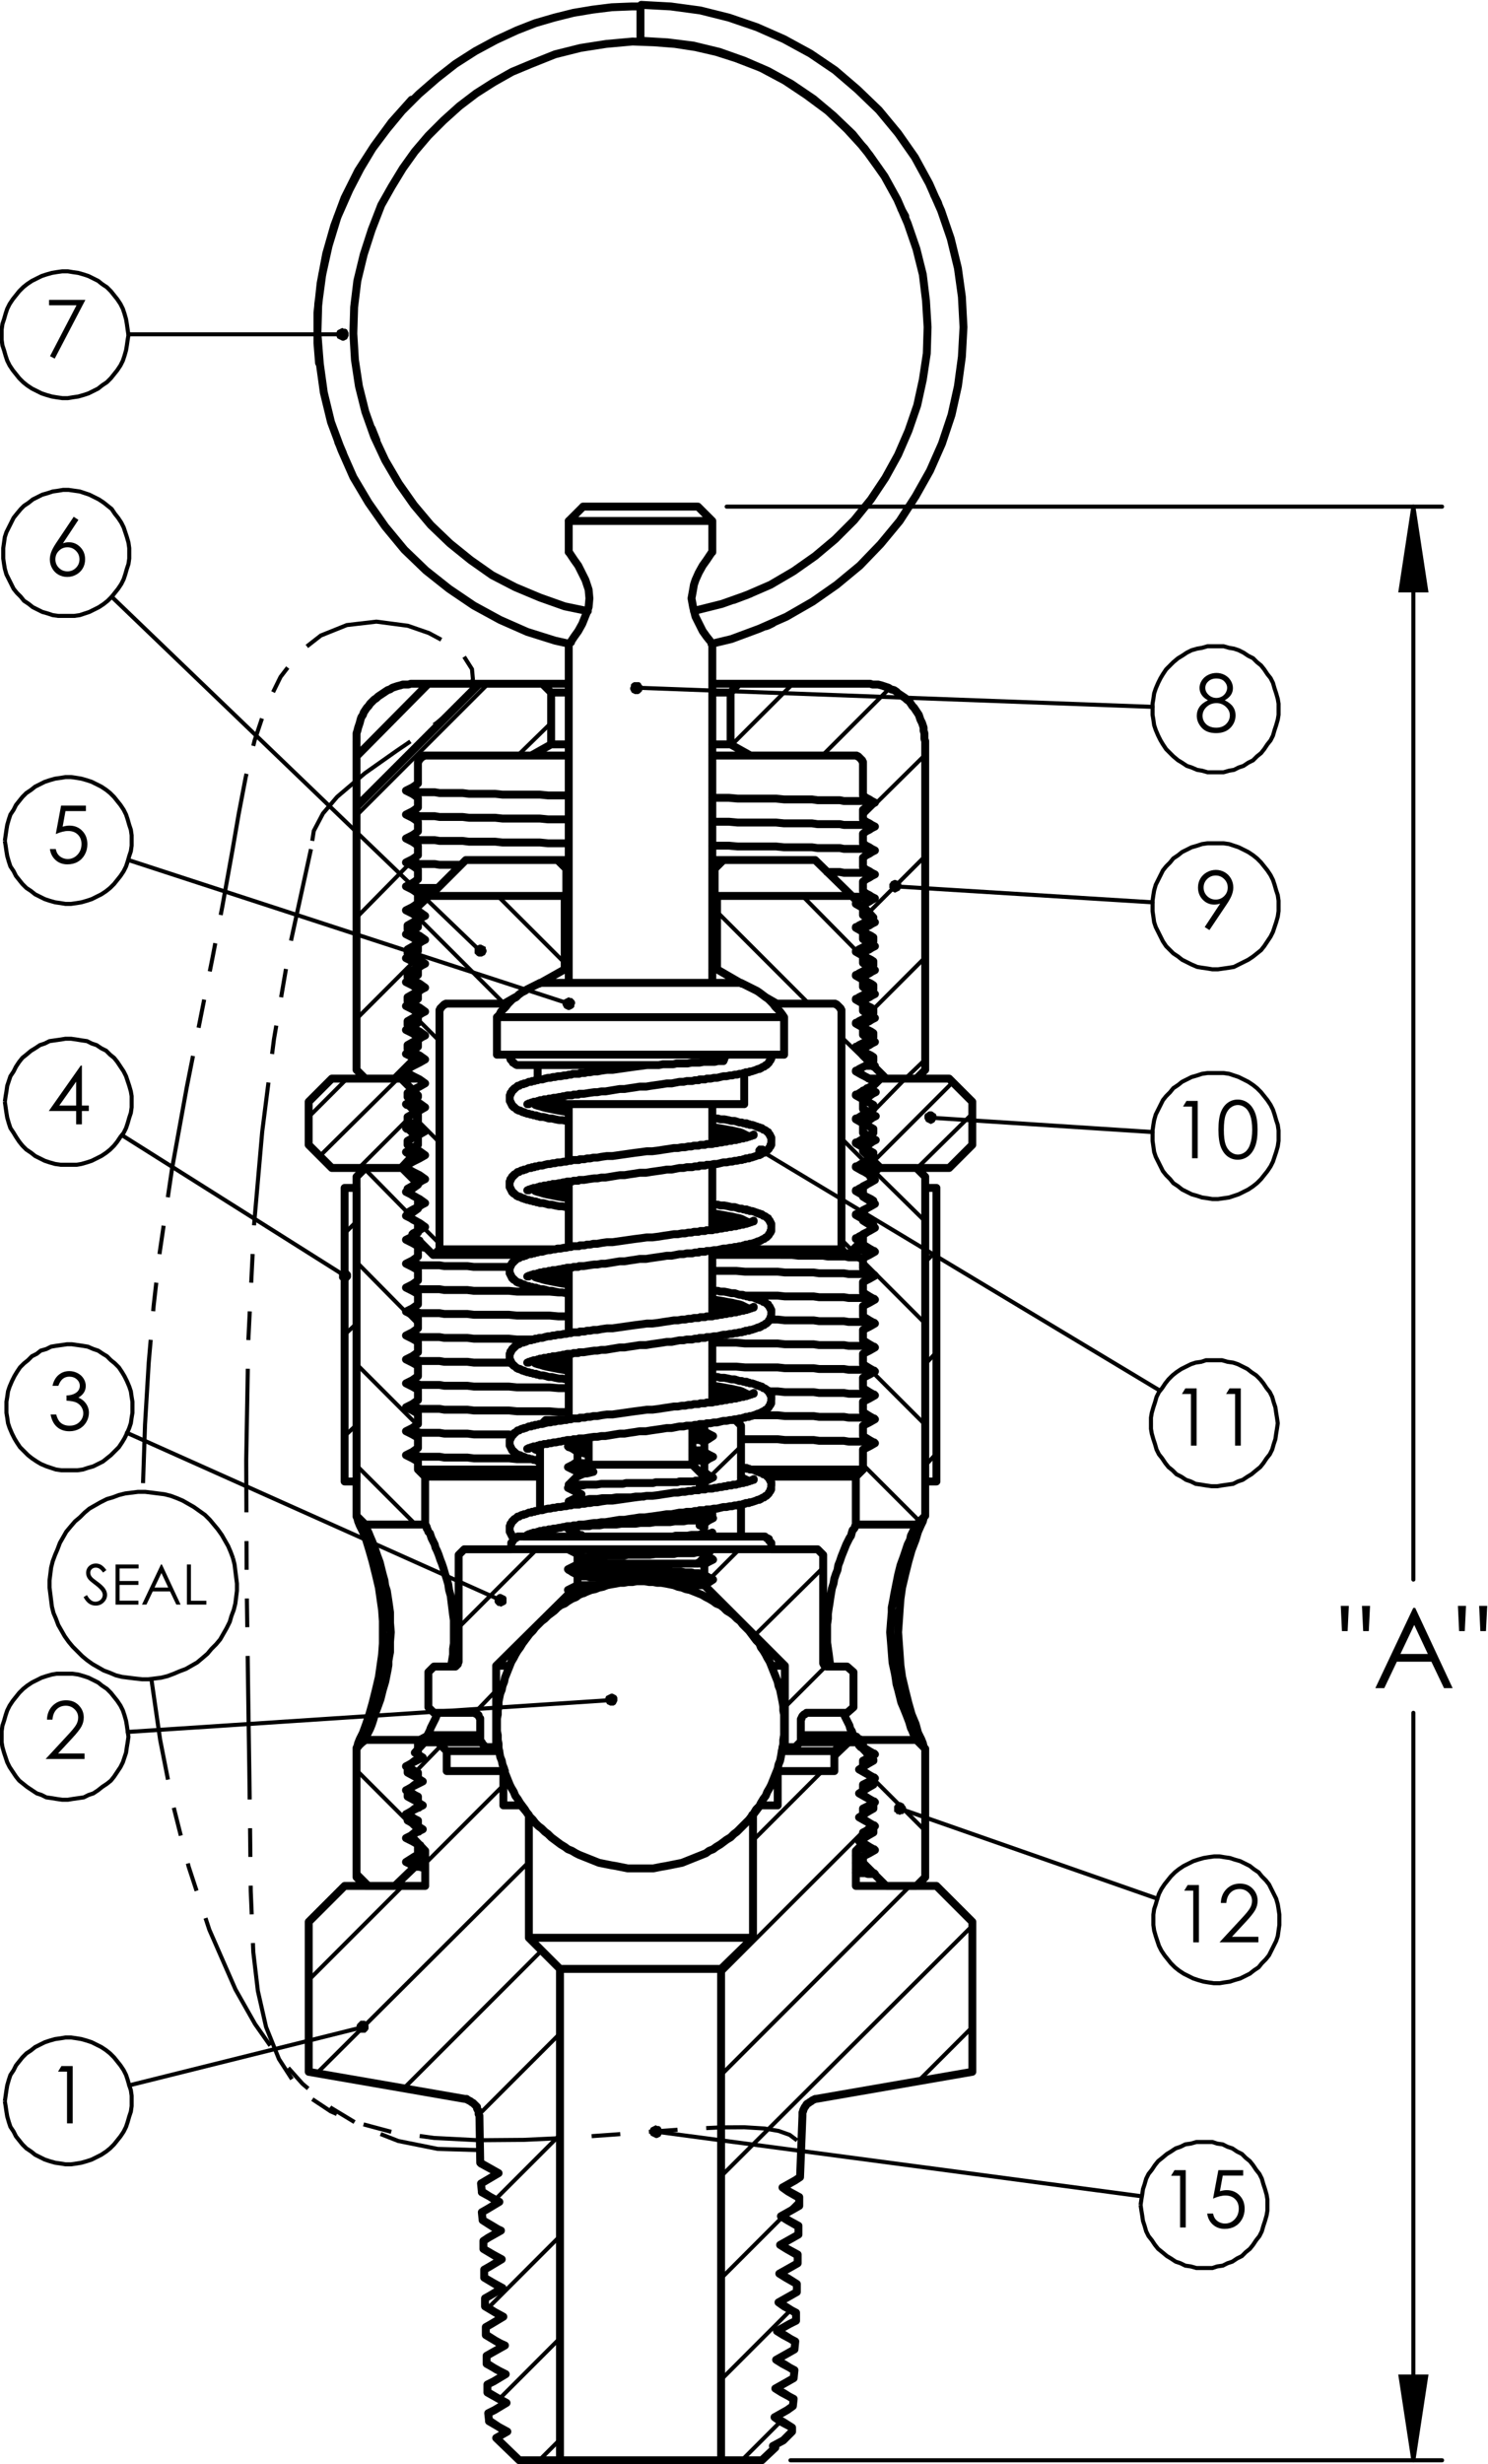 <svg width="248.69" height="411.74" version="1.1" viewBox="0 0 248.687 411.739" xmlns="http://www.w3.org/2000/svg">
 <g transform="matrix(1.333 0 0 -1.333 -274.51 580.49)">
  <g transform="translate(143.44 35.867)">
   <g fill="none" stroke="#000" stroke-miterlimit="10" stroke-width=".51">
    <g>
     <path d="m91.7 204.3-0.3 0.8-0.3 0.7-0.4 0.7-0.4 0.7-0.5 0.7-0.5 0.6-0.5 0.6-0.6 0.6-0.7 0.5-0.7 0.5-0.7 0.4-0.7 0.4-0.7 0.3-0.8 0.3-0.8 0.2-0.8 0.1-0.8 0.1-0.8 0.1h-0.9l-0.8-0.1-0.8-0.1-0.8-0.2-0.8-0.3-0.7-0.2-0.8-0.4-0.7-0.4-0.7-0.4-0.6-0.5-0.6-0.6-0.6-0.5-0.6-0.7-0.5-0.6-0.4-0.7-0.4-0.7-0.3-0.8-0.3-0.7-0.3-0.8-0.2-0.8-0.1-0.8-0.1-0.8v-0.9l0.1-0.8 0.1-0.8 0.1-0.8 0.2-0.8 0.3-0.7 0.3-0.8 0.4-0.7 0.4-0.7 0.5-0.7 0.5-0.6 0.6-0.6 0.6-0.6 0.6-0.5 0.7-0.5 0.7-0.4 0.7-0.4 0.8-0.3 0.7-0.3 0.8-0.2 0.8-0.1 0.8-0.1 0.9-0.1h0.8l0.8 0.1 0.8 0.1 0.8 0.2 0.8 0.3 0.7 0.3 0.8 0.3 0.7 0.4 0.7 0.4 0.6 0.5 0.7 0.6 0.5 0.6 0.6 0.6 0.5 0.6 0.4 0.7 0.4 0.7 0.4 0.8 0.2 0.7 0.3 0.8 0.2 0.8 0.1 0.8 0.1 0.8v0.9l-0.1 0.8-0.1 0.8-0.1 0.8-0.2 0.8"/>
     <path d="m239.7 336.1 1.6-10.5h-3.2l1.6 10.5"/>
     <path d="m239.7 91.2-1.6 10.5h3.2l-1.6-10.5"/>
    </g>
    <g stroke-linecap="round" stroke-linejoin="round">
     <path d="m153.6 336.1h89.7"/>
     <path d="m161.6 91.2h81.7"/>
     <path d="m239.7 336.1v-134.5"/>
     <path d="m239.7 91.2v93.7"/>
    </g>
   </g>
   <g>
    <path d="m108.7 145.7-0.1 0.2-0.1 0.2-0.1 0.1-0.2 0.1h-0.5l-0.1-0.1-0.2-0.2-0.1-0.1-0.1-0.2v-0.3l0.1-0.2 0.1-0.1 0.1-0.2 0.2-0.1h0.6l0.2 0.2 0.1 0.1 0.1 0.2v0.4l-0.7-0.2"/>
    <path d="m139.9 186.6v0.2l-0.1 0.2-0.1 0.1-0.2 0.1-0.2 0.1h-0.2l-0.2-0.1-0.2-0.1-0.2-0.1-0.1-0.2v-0.4l0.1-0.2 0.1-0.2 0.2-0.1 0.2-0.1h0.4l0.2 0.1 0.1 0.1 0.1 0.2 0.1 0.2v0.2l-0.7-0.1"/>
    <path d="m126 198.7v0.6l-0.1 0.2-0.2 0.1-0.2 0.1-0.2 0.1h-0.2l-0.2-0.1-0.1-0.1-0.2-0.2-0.1-0.2v-0.4l0.1-0.2 0.1-0.1 0.2-0.2h0.2l0.2-0.1 0.2 0.1 0.2 0.1 0.2 0.1 0.1 0.2-0.7 0.3"/>
    <path d="m134.5 273.6 0.1 0.2v0.2l-0.1 0.2-0.1 0.1-0.2 0.2h-0.2l-0.2 0.1-0.2-0.1-0.2-0.1-0.2-0.1-0.1-0.2v-0.2l-0.1-0.2 0.1-0.2 0.1-0.2 0.1-0.1 0.2-0.1 0.2-0.1h0.2l0.2 0.1 0.2 0.1 0.2 0.2v0.2l-0.7 0.2"/>
    <path d="m106.2 357.7v0.2l-0.1 0.2-0.1 0.2-0.2 0.1h-0.2l-0.2 0.1-0.2-0.1-0.2-0.1-0.2-0.1-0.1-0.2v-0.6l0.1-0.2 0.2-0.1 0.2-0.1 0.2-0.1h0.2l0.2 0.1 0.2 0.1 0.1 0.2 0.1 0.2v0.2h-0.8"/>
    <path d="m106.4 239.3 0.1 0.2v0.4l-0.1 0.2-0.1 0.1-0.2 0.2h-0.6l-0.2-0.1-0.2-0.1-0.1-0.2v-0.6l0.1-0.2 0.2-0.1 0.2-0.1 0.2-0.1h0.2l0.2 0.1 0.1 0.1 0.2 0.2-0.7 0.4"/>
    <path d="m141.5 313.4v-0.2l0.1-0.2 0.1-0.2 0.2-0.1 0.2-0.1h0.4l0.2 0.1 0.2 0.2 0.1 0.1v0.2l0.1 0.2-0.1 0.3-0.1 0.1-0.1 0.2-0.2 0.1h-0.6l-0.2-0.1-0.2-0.2v-0.2l-0.1-0.2h0.8"/>
    <path d="m178.4 259.6v-0.2l0.1-0.2 0.1-0.2 0.2-0.1 0.2-0.1 0.2-0.1 0.2 0.1 0.2 0.1 0.1 0.1 0.1 0.2 0.1 0.2v0.4l-0.1 0.2-0.2 0.1-0.1 0.1-0.2 0.1h-0.3l-0.2-0.1-0.1-0.1-0.2-0.1-0.1-0.2v-0.2l0.8-0.1"/>
    <path d="m157.3 255.7-0.1-0.2v-0.4l0.1-0.2 0.1-0.2 0.2-0.1 0.2-0.1h0.2l0.2 0.1 0.2 0.1 0.2 0.1 0.1 0.2v0.6l-0.2 0.2-0.1 0.1-0.2 0.1h-0.6l-0.2-0.2-0.1-0.1 0.7-0.4"/>
    <path d="m174.6 173.2v-0.7l0.2-0.1 0.1-0.2h0.2l0.2-0.1 0.2 0.1h0.2l0.2 0.2 0.1 0.2 0.1 0.1v0.3l-0.1 0.2-0.1 0.1-0.1 0.2-0.2 0.1-0.2 0.1h-0.2l-0.2-0.1-0.2-0.1-0.1-0.2-0.1-0.1 0.7-0.3"/>
    <path d="m123.3 279.9 0.1 0.2 0.1 0.2v0.2l-0.1 0.2v0.2l-0.2 0.1-0.2 0.1-0.2 0.1h-0.2l-0.2-0.1-0.2-0.1-0.1-0.1-0.1-0.2v-0.6l0.2-0.2 0.1-0.1 0.2-0.1h0.4l0.2 0.1 0.2 0.1-0.6 0.5"/>
    <path d="m174 288.6v-0.3l0.1-0.1 0.1-0.2 0.1-0.1 0.2-0.1 0.2-0.1 0.2 0.1 0.2 0.1 0.2 0.1 0.1 0.2 0.1 0.2v0.4l-0.1 0.2-0.2 0.1-0.2 0.1-0.2 0.1h-0.2l-0.2-0.1-0.2-0.1-0.1-0.2-0.1-0.1v-0.2l0.7-0.1"/>
    <path d="m144 132.5v-0.4l0.1-0.2 0.2-0.1 0.2-0.1 0.2-0.1h0.2l0.2 0.1 0.2 0.1 0.1 0.2 0.1 0.2v0.4l-0.1 0.2-0.1 0.2-0.2 0.1h-0.2l-0.2 0.1-0.2-0.1-0.2-0.1-0.2-0.1-0.1-0.2v-0.2l0.7-0.1"/>
    <path d="m239.7 336.1 1.6-10.5h-3.2"/>
    <path d="m239.7 91.2-1.6 10.5h3.2"/>
    <path d="m234.11 195.14h-0.704l-0.15 3.165h1.012zm-2.653 0h-0.711l-0.15 3.165h1.012z"/>
    <path d="m239.93 198.05 4.691-10.056h-1.08l-1.579 3.309h-4.335l-1.573-3.309h-1.121l4.752 10.056zm-0.123-2.133-1.73-3.644h3.439z"/>
    <path d="m248.8 195.14h-0.704l-0.15 3.165h1.012zm-2.653 0h-0.711l-0.15 3.165h1.012z"/>
    <path d="m70.196 140.62h1.412v-7.183h-0.713v6.479h-1.128z"/>
    <path d="m69.072 184.04h-0.689q0.029 1.064 0.708 1.748 0.684 0.684 1.685 0.684 0.992 0 1.602-0.64 0.615-0.64 0.615-1.509 0-0.61-0.293-1.147-0.293-0.532-1.138-1.445l-1.788-1.929h3.316v-0.693h-4.879l2.745 2.964q0.835 0.894 1.084 1.323 0.254 0.435 0.254 0.913 0 0.605-0.454 1.04-0.449 0.439-1.104 0.439-0.689 0-1.148-0.459-0.454-0.459-0.518-1.289z"/>
    <path d="m69.808 225.89h-0.733q0.2 0.889 0.767 1.367 0.567 0.479 1.338 0.479 0.562 0 1.045-0.259 0.488-0.254 0.752-0.688 0.269-0.435 0.269-0.908 0-0.928-0.923-1.47 0.518-0.21 0.85-0.615 0.469-0.571 0.469-1.279 0-0.61-0.322-1.167-0.322-0.552-0.879-0.854-0.557-0.303-1.246-0.303-0.928 0-1.548 0.532-0.62 0.537-0.811 1.572h0.703q0.186-0.698 0.532-1.011 0.444-0.396 1.133-0.396 0.781 0 1.255 0.469t0.474 1.099q0 0.42-0.239 0.786-0.234 0.366-0.635 0.552-0.396 0.186-1.231 0.23v0.659q0.493 0 0.899 0.171 0.405 0.176 0.586 0.444 0.186 0.269 0.186 0.586 0 0.469-0.376 0.811-0.371 0.342-0.943 0.342-0.464 0-0.801-0.264-0.337-0.259-0.571-0.884z"/>
    <path d="m73.263 298.62v-0.684h-2.559l-0.357-1.958q0.469 0.137 0.845 0.137 0.982 0 1.617-0.659 0.64-0.654 0.64-1.68 0-0.708-0.327-1.299t-0.889-0.908q-0.557-0.312-1.29-0.312-0.874 0-1.475 0.532-0.601 0.537-0.718 1.387h0.738q0.083-0.415 0.278-0.674 0.2-0.259 0.527-0.42 0.332-0.156 0.694-0.156 0.708 0 1.216 0.537t0.508 1.343q0 0.728-0.459 1.182-0.459 0.454-1.226 0.454-0.635 0-1.539-0.386l0.664 3.564z"/>
    <path d="m71.733 334.83 0.591-0.386-1.939-2.939q0.391 0.132 0.733 0.132 0.855 0 1.451-0.62 0.596-0.615 0.596-1.519 0-0.62-0.288-1.123-0.288-0.498-0.821-0.796-0.527-0.293-1.138-0.293-0.591 0-1.099 0.283-0.503 0.288-0.791 0.806t-0.288 1.108q0 0.439 0.176 0.923 0.181 0.488 0.64 1.172zm-0.786-3.823q-0.625 0-1.07-0.444-0.44-0.439-0.44-1.069 0-0.625 0.44-1.069 0.444-0.439 1.07-0.439t1.065 0.439q0.444 0.444 0.444 1.069 0 0.63-0.444 1.069-0.44 0.444-1.065 0.444z"/>
    <path d="m68.643 362.02h4.557l-3.844-7.363-0.591 0.303 3.321 6.382h-3.443z"/>
    <path d="m216.05 311.83q0.728-0.361 1.04-0.825 0.317-0.464 0.317-1.055 0-0.83-0.542-1.465-0.664-0.776-1.9-0.776-1.192 0-1.807 0.679-0.615 0.684-0.615 1.504 0 0.601 0.322 1.079 0.322 0.483 1.075 0.859-0.528 0.273-0.791 0.679-0.264 0.405-0.264 0.869 0 0.469 0.278 0.913 0.283 0.449 0.777 0.703 0.498 0.259 1.075 0.259 0.562 0 1.04-0.259t0.747-0.703q0.274-0.444 0.274-0.933t-0.259-0.869q-0.254-0.381-0.767-0.659zm-1.07 2.725q-0.591 0-0.982-0.352-0.386-0.347-0.386-0.83 0-0.479 0.415-0.869 0.42-0.386 0.977-0.386 0.357 0 0.674 0.176 0.317 0.176 0.493 0.479 0.181 0.308 0.181 0.615 0 0.435-0.352 0.801-0.352 0.366-1.021 0.366zm0.034-3.086q-0.742 0-1.246-0.483-0.503-0.479-0.503-1.118 0-0.396 0.215-0.747 0.215-0.352 0.601-0.542t0.894-0.19q0.786 0 1.25 0.464t0.464 1.084q0 0.601-0.493 1.064-0.488 0.469-1.182 0.469z"/>
    <path d="m214.13 283.02-0.591 0.381 1.939 2.939q-0.391-0.127-0.733-0.127-0.855 0-1.451 0.615-0.596 0.62-0.596 1.523 0 0.62 0.288 1.118 0.288 0.498 0.816 0.796 0.532 0.298 1.138 0.298 0.596 0 1.099-0.288 0.508-0.288 0.796-0.806 0.288-0.518 0.288-1.103 0-0.444-0.181-0.933-0.176-0.483-0.635-1.167zm0.781 3.823q0.63 0 1.07 0.439 0.444 0.444 0.444 1.069t-0.444 1.064q-0.44 0.444-1.07 0.444-0.625 0-1.07-0.444-0.44-0.439-0.44-1.064t0.44-1.069q0.444-0.439 1.07-0.439z"/>
    <path d="m211.25 261.6h1.412v-7.183h-0.713v6.479h-1.128z"/>
    <path d="m215.26 258q0 1.421 0.303 2.197 0.308 0.776 0.865 1.177t1.246 0.4q0.698 0 1.265-0.405 0.567-0.4 0.894-1.206 0.332-0.806 0.332-2.163 0-1.353-0.327-2.153-0.322-0.801-0.894-1.211-0.571-0.405-1.27-0.405-0.689 0-1.241 0.396-0.552 0.396-0.865 1.177-0.308 0.786-0.308 2.197zm0.679-0.015q0-1.216 0.215-1.841 0.22-0.62 0.645-0.942 0.425-0.322 0.899-0.322 0.479 0 0.894 0.312 0.415 0.317 0.63 0.947 0.269 0.767 0.269 1.846 0 1.084-0.239 1.772-0.239 0.693-0.664 1.011-0.42 0.322-0.889 0.322-0.479 0-0.899-0.322-0.42-0.317-0.64-0.942-0.22-0.62-0.22-1.841z"/>
    <path d="m211.11 225.57h1.412v-7.183h-0.713v6.479h-1.128z"/>
    <path d="m216.65 225.57h1.412v-7.183h-0.713v6.479h-1.128z"/>
    <path d="m72.614 266.03h0.147v-5.005h0.869v-0.688h-0.869v-1.67h-0.718v1.67h-3.434zm-0.571-5.005v2.993l-2.115-2.993z"/>
    <path d="m211.4 163.31h1.412v-7.183h-0.713v6.479h-1.128z"/>
    <path d="m216.25 161.06h-0.689q0.029 1.064 0.708 1.748 0.684 0.684 1.685 0.684 0.992 0 1.602-0.64 0.615-0.64 0.615-1.509 0-0.61-0.293-1.147-0.293-0.532-1.138-1.445l-1.788-1.929h3.316v-0.693h-4.879l2.745 2.964q0.835 0.894 1.084 1.323 0.254 0.435 0.254 0.913 0 0.605-0.454 1.04-0.449 0.439-1.104 0.439-0.689 0-1.148-0.459-0.454-0.459-0.518-1.289z"/>
    <path d="m72.971 199.4 0.428 0.256q0.451-0.831 1.043-0.831 0.253 0 0.475 0.116 0.222 0.12 0.339 0.318 0.116 0.198 0.116 0.42 0 0.253-0.171 0.496-0.236 0.335-0.862 0.807-0.629 0.475-0.783 0.687-0.267 0.355-0.267 0.769 0 0.328 0.157 0.598 0.157 0.27 0.441 0.424 0.287 0.157 0.622 0.157 0.356 0 0.664-0.178 0.311-0.174 0.657-0.646l-0.41-0.311q-0.284 0.376-0.486 0.496-0.198 0.12-0.434 0.12-0.304 0-0.499-0.185-0.192-0.185-0.192-0.455 0-0.164 0.068-0.318 0.068-0.154 0.25-0.335 0.099-0.096 0.65-0.502 0.653-0.482 0.896-0.858 0.243-0.376 0.243-0.755 0-0.547-0.417-0.95-0.414-0.403-1.009-0.403-0.458 0-0.831 0.243-0.373 0.246-0.687 0.82z"/>
    <path d="m76.985 203.49h2.883v-0.496h-2.381v-1.572h2.36v-0.492h-2.36v-1.972h2.36v-0.496h-2.863z"/>
    <path d="m82.794 203.49 2.346-5.028h-0.54l-0.79 1.654h-2.168l-0.787-1.654h-0.561l2.377 5.028zm-0.062-1.066-0.865-1.822h1.72z"/>
    <path d="m85.926 203.49h0.506v-4.543h1.932v-0.485h-2.439z"/>
    <path d="m209.75 127.57h1.412v-7.183h-0.713v6.479h-1.128z"/>
    <path d="m218.36 127.57v-0.684h-2.559l-0.357-1.958q0.469 0.137 0.845 0.137 0.982 0 1.617-0.659 0.64-0.654 0.64-1.68 0-0.708-0.327-1.299-0.327-0.591-0.889-0.908-0.557-0.312-1.289-0.312-0.874 0-1.475 0.532-0.601 0.537-0.718 1.387h0.738q0.083-0.415 0.278-0.674 0.2-0.259 0.528-0.42 0.332-0.156 0.694-0.156 0.708 0 1.216 0.537 0.508 0.537 0.508 1.343 0 0.728-0.459 1.182-0.459 0.454-1.226 0.454-0.635 0-1.539-0.386l0.664 3.564z"/>
   </g>
   <g fill="none" stroke="#000" stroke-miterlimit="10">
    <g stroke-width=".51">
     <path d="m63.1 136.2 0.1-0.6 0.1-0.7 0.1-0.6 0.2-0.7 0.2-0.6 0.4-0.6 0.3-0.6 0.4-0.5 0.4-0.5 0.5-0.5 0.6-0.4 0.5-0.4 0.6-0.3 0.6-0.3 0.6-0.2 0.7-0.2 0.7-0.1 0.6-0.1h0.7l0.7 0.1 0.6 0.1 0.7 0.2 0.6 0.2 0.6 0.3 0.6 0.3 0.6 0.4 0.5 0.4 0.5 0.5 0.4 0.5 0.4 0.5 0.4 0.6 0.3 0.6 0.2 0.6 0.2 0.7 0.2 0.6 0.1 0.7v1.3l-0.1 0.7-0.2 0.6-0.2 0.7-0.2 0.6-0.3 0.6-0.4 0.6-0.4 0.5-0.4 0.5-0.5 0.5-0.5 0.4-0.6 0.4-0.6 0.3-0.6 0.3-0.6 0.2-0.7 0.2-0.6 0.1-0.7 0.1h-0.7l-0.6-0.1-0.7-0.1-0.7-0.2-0.6-0.2-0.6-0.3-0.6-0.3-0.5-0.4-0.6-0.4-0.5-0.5-0.4-0.5-0.4-0.5-0.3-0.6-0.4-0.6-0.2-0.6-0.2-0.7-0.1-0.6-0.1-0.7-0.1-0.7"/>
     <path d="m62.7 181.9v-0.7l0.1-0.6 0.2-0.7 0.2-0.6 0.2-0.6 0.3-0.6 0.4-0.6 0.4-0.6 0.4-0.5 0.5-0.4 0.5-0.4 0.6-0.4 0.6-0.4 0.6-0.2 0.6-0.3 0.7-0.1 0.6-0.1 0.7-0.1h0.7l0.6 0.1 0.7 0.1 0.7 0.1 0.6 0.3 0.6 0.2 0.6 0.4 0.5 0.4 0.6 0.4 0.5 0.4 0.4 0.5 0.4 0.6 0.4 0.6 0.3 0.6 0.2 0.6 0.2 0.6 0.1 0.7 0.1 0.6 0.1 0.7-0.1 0.7-0.1 0.7-0.1 0.6-0.2 0.7-0.2 0.6-0.3 0.6-0.4 0.6-0.4 0.5-0.4 0.5-0.5 0.5-0.6 0.4-0.5 0.4-0.6 0.3-0.6 0.3-0.6 0.2-0.7 0.2-0.7 0.1h-2l-0.6-0.1-0.7-0.2-0.6-0.2-0.6-0.3-0.6-0.3-0.6-0.4-0.5-0.4-0.5-0.5-0.4-0.5-0.4-0.5-0.4-0.6-0.3-0.6-0.2-0.6-0.2-0.7-0.2-0.6-0.1-0.7v-0.7"/>
     <path d="m63.3 223.2v-0.7l0.1-0.6 0.1-0.7 0.2-0.6 0.3-0.7 0.3-0.6 0.3-0.5 0.4-0.6 0.5-0.5 0.5-0.5 0.5-0.4 0.6-0.4 0.5-0.3 0.7-0.3 0.6-0.2 0.6-0.2 0.7-0.1h2l0.7 0.1 0.6 0.2 0.7 0.2 0.6 0.3 0.6 0.3 0.5 0.4 0.5 0.4 0.5 0.5 0.5 0.5 0.4 0.6 0.3 0.5 0.3 0.6 0.3 0.7 0.2 0.6 0.1 0.7 0.1 0.6v1.4l-0.1 0.6-0.1 0.7-0.2 0.6-0.3 0.7-0.3 0.6-0.3 0.5-0.4 0.6-0.5 0.5-0.5 0.4-0.5 0.5-0.5 0.3-0.6 0.4-0.6 0.2-0.7 0.3-0.6 0.1-0.7 0.1-0.7 0.1h-0.6l-0.7-0.1-0.7-0.1-0.6-0.1-0.6-0.3-0.7-0.2-0.5-0.4-0.6-0.3-0.5-0.5-0.5-0.4-0.5-0.5-0.4-0.6-0.3-0.5-0.3-0.6-0.3-0.7-0.2-0.6-0.1-0.7-0.1-0.6v-0.7"/>
     <path d="m63.1 294.2 0.1-0.6 0.1-0.7 0.1-0.6 0.2-0.7 0.2-0.6 0.4-0.6 0.3-0.6 0.4-0.5 0.4-0.5 0.5-0.5 0.6-0.4 0.5-0.4 0.6-0.3 0.6-0.3 0.6-0.2 0.7-0.2 0.7-0.1 0.6-0.1h0.7l0.7 0.1 0.6 0.1 0.7 0.2 0.6 0.2 0.6 0.3 0.6 0.3 0.6 0.4 0.5 0.4 0.5 0.5 0.4 0.5 0.4 0.5 0.4 0.6 0.3 0.6 0.2 0.6 0.2 0.7 0.2 0.6 0.1 0.7v1.3l-0.1 0.7-0.2 0.6-0.2 0.7-0.2 0.6-0.3 0.6-0.4 0.6-0.4 0.5-0.4 0.5-0.5 0.5-0.5 0.4-0.6 0.4-0.6 0.3-0.6 0.3-0.6 0.2-0.7 0.2-0.6 0.1-0.7 0.1h-0.7l-0.6-0.1-0.7-0.1-0.7-0.2-0.6-0.2-0.6-0.3-0.6-0.3-0.5-0.4-0.6-0.4-0.5-0.5-0.4-0.5-0.4-0.5-0.3-0.6-0.4-0.6-0.2-0.6-0.2-0.7-0.1-0.6-0.1-0.7-0.1-0.7"/>
     <path d="m62.9 330.3v-0.7l0.1-0.7 0.1-0.6 0.2-0.7 0.3-0.6 0.3-0.6 0.3-0.6 0.4-0.5 0.5-0.5 0.4-0.5 0.6-0.4 0.5-0.4 0.6-0.3 0.6-0.3 0.7-0.2 0.6-0.2 0.7-0.1h2l0.7 0.1 0.6 0.2 0.6 0.2 0.6 0.3 0.6 0.3 0.6 0.4 0.5 0.4 0.5 0.5 0.4 0.5 0.4 0.5 0.4 0.6 0.3 0.6 0.2 0.6 0.2 0.7 0.2 0.6 0.1 0.7v1.3l-0.1 0.7-0.2 0.7-0.2 0.6-0.2 0.6-0.3 0.6-0.4 0.6-0.4 0.5-0.4 0.6-0.5 0.4-0.5 0.4-0.6 0.4-0.6 0.3-0.6 0.3-0.6 0.2-0.6 0.2-0.7 0.1-0.7 0.1h-0.7l-0.6-0.1-0.7-0.1-0.6-0.2-0.7-0.2-0.6-0.3-0.6-0.3-0.5-0.4-0.6-0.4-0.4-0.4-0.5-0.6-0.4-0.5-0.3-0.6-0.3-0.6-0.3-0.6-0.2-0.6-0.1-0.7-0.1-0.7v-0.6"/>
     <path d="m62.7 357.6v-0.6l0.1-0.7 0.2-0.6 0.2-0.7 0.2-0.6 0.3-0.6 0.4-0.6 0.4-0.5 0.4-0.5 0.5-0.5 0.5-0.4 0.6-0.4 0.6-0.3 0.6-0.3 0.6-0.2 0.7-0.2 0.6-0.1 0.7-0.1h0.7l0.6 0.1 0.7 0.1 0.7 0.2 0.6 0.2 0.6 0.3 0.6 0.3 0.5 0.4 0.6 0.4 0.5 0.5 0.4 0.5 0.4 0.5 0.4 0.6 0.3 0.6 0.2 0.6 0.2 0.7 0.1 0.6 0.1 0.7 0.1 0.6-0.1 0.7-0.1 0.7-0.1 0.6-0.2 0.7-0.2 0.6-0.3 0.6-0.4 0.6-0.4 0.5-0.4 0.5-0.5 0.5-0.6 0.4-0.5 0.4-0.6 0.3-0.6 0.3-0.6 0.2-0.7 0.2-0.7 0.1-0.6 0.1h-0.7l-0.7-0.1-0.6-0.1-0.7-0.2-0.6-0.2-0.6-0.3-0.6-0.3-0.6-0.4-0.5-0.4-0.5-0.5-0.4-0.5-0.4-0.5-0.4-0.6-0.3-0.6-0.2-0.6-0.2-0.7-0.2-0.6-0.1-0.7v-0.7"/>
     <path d="m207 310.7v-0.7l0.1-0.6 0.1-0.7 0.2-0.6 0.3-0.7 0.3-0.6 0.3-0.5 0.4-0.6 0.5-0.5 0.4-0.4 0.6-0.5 0.5-0.3 0.6-0.4 0.6-0.2 0.7-0.3 0.6-0.1 0.7-0.2h2l0.7 0.2 0.6 0.1 0.6 0.3 0.6 0.2 0.6 0.4 0.6 0.3 0.5 0.5 0.5 0.4 0.4 0.5 0.4 0.6 0.4 0.5 0.3 0.6 0.2 0.7 0.2 0.6 0.2 0.7 0.1 0.6v1.4l-0.1 0.6-0.2 0.7-0.2 0.6-0.2 0.7-0.3 0.6-0.4 0.5-0.4 0.6-0.4 0.5-0.5 0.4-0.5 0.5-0.6 0.3-0.6 0.4-0.6 0.3-0.6 0.2-0.6 0.1-0.7 0.2h-2l-0.7-0.2-0.6-0.1-0.7-0.2-0.6-0.3-0.6-0.4-0.5-0.3-0.6-0.5-0.4-0.4-0.5-0.5-0.4-0.6-0.3-0.5-0.3-0.6-0.3-0.7-0.2-0.6-0.1-0.7-0.1-0.6v-0.7"/>
     <path d="m207 286v-0.6l0.1-0.7 0.1-0.7 0.2-0.6 0.3-0.6 0.3-0.6 0.3-0.6 0.4-0.6 0.5-0.5 0.4-0.4 0.6-0.4 0.5-0.4 0.6-0.3 0.6-0.3 0.7-0.3 0.6-0.1 0.7-0.1 0.6-0.1h0.7l0.7 0.1 0.7 0.1 0.6 0.1 0.6 0.3 0.6 0.3 0.6 0.3 0.6 0.4 0.5 0.4 0.5 0.4 0.4 0.5 0.4 0.6 0.4 0.6 0.3 0.6 0.2 0.6 0.2 0.6 0.2 0.7 0.1 0.7v1.3l-0.1 0.7-0.2 0.6-0.2 0.7-0.2 0.6-0.3 0.6-0.4 0.6-0.4 0.5-0.4 0.5-0.5 0.5-0.5 0.4-0.6 0.4-0.6 0.3-0.6 0.3-0.6 0.2-0.6 0.2-0.7 0.1h-2l-0.7-0.1-0.6-0.2-0.7-0.2-0.6-0.3-0.6-0.3-0.5-0.4-0.6-0.4-0.4-0.5-0.5-0.5-0.4-0.5-0.3-0.6-0.3-0.6-0.3-0.6-0.2-0.7-0.1-0.6-0.1-0.7v-0.7"/>
     <path d="m207 257.2v-0.6l0.1-0.7 0.1-0.7 0.2-0.6 0.3-0.6 0.3-0.6 0.3-0.6 0.4-0.5 0.5-0.5 0.4-0.5 0.6-0.4 0.5-0.4 0.6-0.3 0.6-0.3 0.7-0.2 0.6-0.2 0.7-0.1 0.6-0.1h0.7l0.7 0.1 0.7 0.1 0.6 0.2 0.6 0.2 0.6 0.3 0.6 0.3 0.6 0.4 0.5 0.4 0.5 0.5 0.4 0.5 0.4 0.5 0.4 0.6 0.3 0.6 0.2 0.6 0.2 0.6 0.2 0.7 0.1 0.7v1.3l-0.1 0.7-0.2 0.6-0.2 0.7-0.2 0.6-0.3 0.6-0.4 0.6-0.4 0.5-0.4 0.5-0.5 0.5-0.5 0.4-0.6 0.4-0.6 0.3-0.6 0.3-0.6 0.2-0.6 0.2-0.7 0.1h-2l-0.7-0.1-0.6-0.2-0.7-0.2-0.6-0.3-0.6-0.3-0.5-0.4-0.6-0.4-0.4-0.5-0.5-0.5-0.4-0.5-0.3-0.6-0.3-0.6-0.3-0.6-0.2-0.7-0.1-0.6-0.1-0.7v-0.7"/>
     <path d="m206.8 221.2v-0.7l0.1-0.6 0.2-0.7 0.2-0.6 0.2-0.7 0.3-0.6 0.4-0.5 0.4-0.6 0.4-0.5 0.5-0.4 0.5-0.5 0.6-0.3 0.6-0.4 0.6-0.2 0.6-0.3 0.7-0.1 0.6-0.1 0.7-0.1h0.7l0.6 0.1 0.7 0.1 0.7 0.1 0.6 0.3 0.6 0.2 0.6 0.4 0.5 0.3 0.6 0.5 0.5 0.4 0.4 0.5 0.4 0.6 0.4 0.5 0.3 0.6 0.2 0.7 0.2 0.6 0.1 0.7 0.1 0.6 0.1 0.7-0.1 0.7-0.1 0.6-0.1 0.7-0.2 0.6-0.2 0.7-0.3 0.6-0.4 0.5-0.4 0.6-0.4 0.5-0.5 0.5-0.6 0.4-0.5 0.4-0.6 0.3-0.6 0.3-0.6 0.2-0.7 0.1-0.7 0.2h-2l-0.6-0.2-0.7-0.1-0.6-0.2-0.6-0.3-0.6-0.3-0.6-0.4-0.5-0.4-0.5-0.5-0.4-0.5-0.4-0.6-0.4-0.5-0.3-0.6-0.2-0.7-0.2-0.6-0.2-0.7-0.1-0.6v-0.7"/>
     <path d="m63.1 261.5 0.1-0.7 0.1-0.7 0.1-0.6 0.2-0.7 0.2-0.6 0.4-0.6 0.3-0.5 0.4-0.6 0.4-0.5 0.5-0.5 0.6-0.4 0.5-0.4 0.6-0.3 0.6-0.3 0.6-0.2 0.7-0.2 0.7-0.1h2l0.6 0.1 0.7 0.2 0.6 0.2 0.6 0.3 0.6 0.3 0.6 0.4 0.5 0.4 0.5 0.5 0.4 0.5 0.4 0.6 0.4 0.5 0.3 0.6 0.2 0.6 0.2 0.7 0.2 0.6 0.1 0.7v1.4l-0.1 0.6-0.2 0.7-0.2 0.6-0.2 0.6-0.3 0.6-0.4 0.6-0.4 0.6-0.4 0.5-0.5 0.4-0.5 0.5-0.6 0.3-0.6 0.4-0.6 0.2-0.6 0.3-0.7 0.1-0.6 0.1-0.7 0.1h-0.7l-0.6-0.1-0.7-0.1-0.7-0.1-0.6-0.3-0.6-0.2-0.6-0.4-0.5-0.3-0.6-0.5-0.5-0.4-0.4-0.5-0.4-0.6-0.3-0.6-0.4-0.6-0.2-0.6-0.2-0.6-0.1-0.7-0.1-0.6-0.1-0.7"/>
     <path d="m207.1 158.9v-0.6l0.1-0.7 0.2-0.7 0.2-0.6 0.2-0.6 0.3-0.6 0.4-0.6 0.4-0.5 0.4-0.5 0.5-0.5 0.5-0.4 0.6-0.4 0.6-0.3 0.6-0.3 0.6-0.2 0.7-0.2 0.6-0.1 0.7-0.1h0.7l0.6 0.1 0.7 0.1 0.6 0.2 0.7 0.2 0.6 0.3 0.6 0.3 0.5 0.4 0.6 0.4 0.4 0.5 0.5 0.5 0.4 0.5 0.3 0.6 0.3 0.6 0.3 0.6 0.2 0.6 0.1 0.7 0.1 0.7v1.3l-0.1 0.7-0.1 0.6-0.2 0.7-0.3 0.6-0.3 0.6-0.3 0.6-0.4 0.5-0.5 0.5-0.4 0.5-0.6 0.4-0.5 0.4-0.6 0.3-0.6 0.3-0.7 0.2-0.6 0.2-0.7 0.1-0.6 0.1h-0.7l-0.7-0.1-0.6-0.1-0.7-0.2-0.6-0.2-0.6-0.3-0.6-0.3-0.6-0.4-0.5-0.4-0.5-0.5-0.4-0.5-0.4-0.5-0.4-0.6-0.3-0.6-0.2-0.6-0.2-0.7-0.2-0.6-0.1-0.7v-0.7"/>
     <path d="m205.5 123.2 0.1-0.7 0.1-0.6 0.1-0.7 0.2-0.6 0.2-0.7 0.3-0.6 0.4-0.5 0.4-0.6 0.4-0.5 0.5-0.4 0.6-0.5 0.5-0.3 0.6-0.4 0.6-0.2 0.6-0.3 0.7-0.1 0.7-0.2h2l0.6 0.2 0.7 0.1 0.6 0.3 0.6 0.2 0.6 0.4 0.6 0.3 0.5 0.5 0.5 0.4 0.4 0.5 0.4 0.6 0.4 0.5 0.3 0.6 0.2 0.7 0.2 0.6 0.2 0.7 0.1 0.6v1.4l-0.1 0.6-0.2 0.7-0.2 0.6-0.2 0.7-0.3 0.6-0.4 0.5-0.4 0.6-0.4 0.5-0.5 0.4-0.5 0.5-0.6 0.3-0.6 0.4-0.6 0.2-0.6 0.3-0.7 0.1-0.6 0.2h-2l-0.7-0.2-0.7-0.1-0.6-0.3-0.6-0.2-0.6-0.4-0.5-0.3-0.6-0.5-0.5-0.4-0.4-0.5-0.4-0.6-0.4-0.5-0.3-0.6-0.2-0.7-0.2-0.6-0.1-0.7-0.1-0.6-0.1-0.7"/>
    </g>
    <g stroke-dasharray="18, 3.6, 3.6, 3.6, 3.6, 3.6" stroke-width=".51">
     <path d="m101.48 293.16 0.356 2.293 1.15 2.184 1.78 2.085 3.485 2.965 3.966 2.799 2.634 1.792 2.432 1.744 2.064 1.707 1.207 1.263 0.836 1.251 0.396 1.244-0.115 1.243-1.047 1.653-1.914 1.559-2.443 1.311-2.639 0.913-3.943 0.519-3.712-0.433-3.251-1.306-2.673-2.085-2.382-3.108-1.844-3.758-1.416-4.234-1.098-4.536-0.891-4.664-0.795-4.618-1.239-6.89-1.243-6.479-1.23-6.178-2.004-10.1-1.826-10.077-1.561-10.584-0.76-6.689-0.62-7.158-0.462-7.736-0.287-8.422" stroke-dashoffset="-1.057"/>
     <path d="m162.43 131.3-0.936 0.697-1.371 0.488-1.768 0.305-2.54 0.158-2.975-0.019-4.021-0.197-4.443-0.319-4.759-0.373-5.656-0.399-5.772-0.273-5.733-0.046-5.537 0.285-5.188 0.719-4.682 1.255-3.087 1.355-2.649 1.758-2.157 2.196-1.686 2.608-1.618 4.017-1.026 4.513-0.574 4.871-0.321 7.685-0.084 7.74-0.098 7.557-0.109 7.377-0.22 15.965-0.057 15.349 0.261 14.93 0.734 14.706 1.01 11.526 1.474 11.604 2.012 11.777 2.627 12.046" stroke-dashoffset="6.259"/>
     <path d="m81.46 189.21 1.116-7.715 1.547-7.867 2.022-8.009 2.594-7.91 3.281-7.494 2.453-4.332 2.794-3.968 3.165-3.527 3.564-3.009 3.99-2.414 4.447-1.74 4.929-0.99 5.442-0.162" stroke-dashoffset="5.138"/>
    </g>
    <g stroke-linecap="round" stroke-linejoin="round">
     <g stroke-width=".51">
      <path d="m108 145.5-29.3-7.3"/>
      <path d="m139.2 186.5-60.7-4"/>
      <path d="m125.3 199-46.9 21"/>
      <path d="m133.8 273.8-55.2 18"/>
      <path d="m105.4 357.7h-26.8"/>
      <path d="m105.7 239.7-27.9 17.6"/>
      <path d="m142.3 313.4 64.7-2.4"/>
      <path d="m179.2 259.5 27.8-1.8"/>
      <path d="m158 255.3 49.9-30"/>
      <path d="m175.3 172.9 32.3-11.3"/>
      <path d="m122.7 280.4-46.2 44.4"/>
      <path d="m174.7 288.5 32.3-2"/>
      <path d="m144.7 132.4 60.9-8.1"/>
      <path d="m132.7 93.8-2.6-2.6"/>
      <path d="m132.7 106.5-7.6-7.6"/>
      <path d="m132.7 119.3-9-9"/>
      <path d="m132.7 132-8.1-8.1"/>
      <path d="m123.2 122.5-0.3-0.3"/>
      <path d="m132.7 144.7-10.1-10.1"/>
      <path d="m130.4 155.1-17.3-17.3"/>
      <path d="m128.8 166.2-26.5-26.4"/>
      <path d="m125.6 175.8-9.8-9.8"/>
      <path d="m113 163.2-11.8-11.8"/>
      <path d="m117.8 180.8-3.6-3.7"/>
      <path d="m160.4 96.1-4.9-4.9"/>
      <path d="m161.7 110.1-8.8-8.8"/>
      <path d="m184.4 145.5-6.8-6.8"/>
      <path d="m162.7 123.8-1.7-1.7"/>
      <path d="m160.6 121.7-7.7-7.7"/>
      <path d="m184.4 158.2-31.5-31.4"/>
      <path d="m176.6 163.2-23.7-23.7"/>
      <path d="m171.7 171-18.8-18.8"/>
      <path d="m169.2 181.2-2.1-2"/>
      <path d="m165.6 177.6-8.7-8.7"/>
      <path d="m172 176.6 6.5-6.5"/>
      <path d="m170.7 177.8 0.7-0.6"/>
      <path d="m170.7 216 7.1-7.1"/>
      <path d="m171.9 227.6 6.6-6.6"/>
      <path d="m170.7 228.7 0.4-0.4"/>
      <path d="m170.7 241.5 7.8-7.8"/>
      <path d="m172.2 252.7 6.3-6.2"/>
      <path d="m107.2 165 1.8-1.8"/>
      <path d="m107.2 177.7 7.7-7.7"/>
      <path d="m107.2 215.9 7.4-7.4"/>
      <path d="m107.2 228.6 7.6-7.6"/>
      <path d="m107.2 241.4 7.7-7.8"/>
      <path d="m108.2 253.1 5.6-5.7"/>
      <path d="m178.5 266.8-2.5-2.4"/>
      <path d="m178.5 279.6-7.1-7.1"/>
      <path d="m178.5 292.3-7.6-7.6"/>
      <path d="m178.5 305-7.8-7.7"/>
      <path d="m174 313.3-8.4-8.4"/>
      <path d="m161.9 313.9-7.7-7.7"/>
      <path d="m114.3 279-7.1-7.1"/>
      <path d="m131.6 309-4.2-4.1"/>
      <path d="m114.9 292.4-0.1-0.1"/>
      <path d="m113.8 291.3-6.6-6.7"/>
      <path d="m123.7 313.9-16.5-16.5"/>
      <path d="m163.1 287.3 6.8-6.9"/>
      <path d="m170.3 280.1 1.5-1.6"/>
      <path d="m152.4 285.3 11.5-11.5"/>
      <path d="m168 269.6 3.4-3.3"/>
      <path d="m168 256.9 2.9-2.9"/>
      <path d="m168 244.2 1.4-1.4"/>
      <path d="m124.9 287.3 8.4-8.4"/>
      <path d="m115.1 284.4 10.6-10.6"/>
      <path d="m114.6 272.1 3-3"/>
      <path d="m114.1 259.9 3.5-3.5"/>
      <path d="m113.7 247.6 1.2-1.2"/>
      <path d="m115.6 245.7 2-2"/>
      <path d="m106 264.4-4.8-4.8"/>
      <path d="m112.4 264.4-9.8-9.7"/>
      <path d="m114.7 260.4-7.2-7.2"/>
      <path d="m176 264.4-4.3-4.4"/>
      <path d="m182 264-10-10"/>
      <path d="m184.4 260-6.9-6.8"/>
      <path d="m166 190.7-5.1-5.1"/>
      <path d="m165.7 203.1-8.6-8.5"/>
      <path d="m155.2 205.4-3.6-3.6"/>
      <path d="m155.4 218.3-3.8-3.7"/>
      <path d="m151 213.9-0.2-0.2"/>
      <path d="m124.7 187.7-2.7-2.8"/>
      <path d="m132.4 208.1-1-1.1"/>
      <path d="m129.8 205.4-9.8-9.8"/>
      <path d="m133.3 221.6h-0.1"/>
      <path d="m179.9 242.8-1.4-1.4"/>
      <path d="m179.9 230.1-1.4-1.5"/>
      <path d="m179.9 217.4-1.4-1.5"/>
      <path d="m107.2 246.5-1.5-1.5"/>
      <path d="m107.2 233.7-1.5-1.4"/>
      <path d="m107.2 221-1.5-1.4"/>
     </g>
     <path d="m170.5 244-0.7 0.4m0.9 2.4-0.9 0.6m0.9 2.4-0.9 0.6m1.9 1.8-0.8 0.5-1.1 0.7m0.9 2.4-0.9 0.6m0.9 2.4-0.9 0.6m0.9 2.4-0.9 0.6m2.2 1.7-1.1 0.6-1.1 0.7m0.9 2.4-0.9 0.6m0.9 2.4-0.9 0.6m0.9 2.4-0.9 0.6m0.9 2.4-0.9 0.6m0.9 2.4-0.9 0.6m0.9 2.4-0.9 0.6m0.9 2.4-0.3 0.2-0.6 0.4m-47-158 1.1-0.6 1.1-0.6m37.7-3-1.1 0.6-1 0.6m-36.8-29.3 1.2-0.7 1.1-0.6m-2.9 19.3 1.2-0.7 1.1-0.6m36.7-3.1-1.1 0.7-1 0.6m-36.4-11.3 1.2-0.7 1.1-0.6m-2.4 4.9 1.1-0.7 1.2-0.6m35.9-6.7-1.1 0.7-1.1 0.6m2.3 2.3-1.1 0.7-1.1 0.6m-36.6 17.5 1.2-0.7 1.1-0.6m-2.4 4.9 1.2-0.7 1-0.6m37.2-6.7-1.1 0.7-1.1 0.6m2.3 2.4-1.1 0.6-1.1 0.6m-0.6-25.4-0.3 0.2m-36 17.5 1.1-0.7 1.1-0.6m-2.1-2.3 1.1-0.7 1.1-0.6m36.3-3.1-1.1 0.7-1.1 0.6m-36.9 21 1.1-0.6 1.1-0.6m37-17.5-1.1 0.7-1 0.6m2.6 13.2-1.1 0.6-1 0.6m10.2 46.7-0.5 0.3m1.8 2-0.9 0.5-0.9 0.5m1.8 2-0.9 0.5-0.9 0.5m1.8 2-0.9 0.5-0.9 0.5m0.1 3h-0.1m-41.6 69.6h0.2v0.1h0.2l0.1 0.1h0.2l0.1 0.1h0.4l0.1 0.1h0.3v0.1h0.3l0.2 0.1h0.4l0.2 0.1h0.3l0.3 0.1h0.3l0.4 0.1h0.2l0.3 0.1h0.2l0.3 0.1h0.6l0.2 0.1h0.6l0.1 0.1h0.6l0.6 0.1 0.7 0.1h0.4l0.5 0.1h0.5l0.6 0.1 0.6 0.1 0.6 0.1h0.6l0.6 0.1 0.7 0.1 0.6 0.1h0.8l0.6 0.1 0.7 0.1 0.7 0.1 0.6 0.1h0.6l0.5 0.1 0.5 0.1h0.5l0.4 0.1h0.7l0.3 0.1h0.5l0.1 0.1h0.7l0.2 0.1h0.5l0.4 0.1h0.4l0.4 0.1 0.4 0.1h0.4l0.4 0.1h0.3l0.3 0.1h0.3l0.3 0.1h0.3l0.2 0.1h0.2l0.1 0.1h0.4l0.1 0.1h0.2l0.3 0.1 0.3 0.1 0.2 0.1h0.2l0.1 0.1h0.1l0.1 0.1 0.2 0.1h0.1l0.1 0.1 0.1 0.1h0.1l0.1 0.1 0.1 0.1 0.1 0.1v0.1l0.1 0.1 0.1 0.1v0.2h0.1v0.5m-30.6-17h0.2v0.1h0.2l0.1 0.1h0.2l0.1 0.1h0.4l0.1 0.1h0.3v0.1h0.3l0.2 0.1h0.4l0.2 0.1h0.3l0.3 0.1h0.3l0.4 0.1h0.2l0.3 0.1h0.2l0.3 0.1h0.6l0.2 0.1h0.6l0.1 0.1h0.6l0.6 0.1 0.7 0.1h0.4l0.5 0.1h0.5l0.6 0.1 0.6 0.1 0.6 0.1h0.6l0.6 0.1 0.7 0.1 0.6 0.1h0.8l0.6 0.1 0.7 0.1 0.7 0.1 0.6 0.1h0.6l0.5 0.1 0.5 0.1h0.5l0.4 0.1h0.7l0.3 0.1h0.5l0.1 0.1h0.7l0.2 0.1h0.5l0.4 0.1h0.4l0.4 0.1 0.4 0.1h0.4l0.4 0.1h0.3l0.3 0.1h0.3l0.3 0.1h0.3l0.2 0.1h0.2l0.1 0.1h0.4l0.1 0.1h0.2l0.3 0.1 0.3 0.1 0.2 0.1h0.2l0.1 0.1h0.1l0.1 0.1 0.2 0.1h0.1l0.1 0.1 0.1 0.1h0.1l0.1 0.1 0.1 0.1 0.1 0.1v0.1l0.1 0.1 0.1 0.1v0.2h0.1v0.5m-30.6-17h0.2v0.1h0.2l0.1 0.1h0.2l0.1 0.1h0.4l0.1 0.1h0.3v0.1h0.3l0.2 0.1h0.4l0.2 0.1h0.3l0.3 0.1h0.3l0.4 0.1h0.2l0.3 0.1h0.2l0.3 0.1h0.6l0.2 0.1h0.6l0.1 0.1h0.6l0.6 0.1 0.7 0.1h0.4l0.5 0.1h0.5l0.6 0.1 0.6 0.1 0.6 0.1h0.6l0.6 0.1 0.7 0.1 0.6 0.1h0.8l0.6 0.1 0.7 0.1 0.7 0.1 0.6 0.1h0.6l0.5 0.1 0.5 0.1h0.5l0.4 0.1h0.7l0.3 0.1h0.5l0.1 0.1h0.7l0.2 0.1h0.5l0.4 0.1h0.4l0.4 0.1 0.4 0.1h0.4l0.4 0.1h0.3l0.3 0.1h0.3l0.3 0.1h0.3l0.2 0.1h0.2l0.1 0.1h0.4l0.1 0.1h0.2l0.3 0.1 0.3 0.1 0.2 0.1h0.2l0.1 0.1h0.1l0.1 0.1 0.2 0.1h0.1l0.1 0.1 0.1 0.1h0.1l0.1 0.1 0.1 0.1 0.1 0.1v0.1l0.1 0.1 0.1 0.1v0.2h0.1v0.5m-30.6-17h0.2v0.1h0.2l0.1 0.1h0.2l0.1 0.1h0.4l0.1 0.1h0.3v0.1h0.3l0.2 0.1h0.4l0.2 0.1h0.3l0.3 0.1h0.3l0.4 0.1h0.2l0.3 0.1h0.2l0.3 0.1h0.6l0.2 0.1h0.6l0.1 0.1h0.6l0.6 0.1 0.7 0.1h0.4l0.5 0.1h0.5l0.6 0.1 0.6 0.1 0.6 0.1h0.6l0.6 0.1 0.7 0.1 0.6 0.1h0.8l0.6 0.1 0.7 0.1 0.7 0.1 0.6 0.1h0.6l0.5 0.1 0.5 0.1h0.5l0.4 0.1h0.7l0.3 0.1h0.5l0.1 0.1h0.7l0.2 0.1h0.5l0.4 0.1h0.4l0.4 0.1 0.4 0.1h0.4l0.4 0.1h0.3l0.3 0.1h0.3l0.3 0.1h0.3l0.2 0.1h0.2l0.1 0.1h0.4l0.1 0.1h0.2l0.3 0.1 0.3 0.1 0.2 0.1h0.2l0.1 0.1h0.1l0.1 0.1 0.2 0.1h0.1l0.1 0.1 0.1 0.1h0.1l0.1 0.1 0.1 0.1 0.1 0.1v0.1l0.1 0.1 0.1 0.1v0.2h0.1v0.5m-30.6-17h0.2v0.1h0.2l0.1 0.1h0.2l0.1 0.1h0.4l0.1 0.1h0.3v0.1h0.3l0.2 0.1h0.4l0.2 0.1h0.3l0.3 0.1h0.3l0.4 0.1h0.2l0.3 0.1h0.2l0.3 0.1h0.6l0.2 0.1h0.6l0.1 0.1h0.6l0.6 0.1 0.7 0.1h0.4l0.5 0.1h0.5l0.6 0.1 0.6 0.1 0.6 0.1h0.6l0.6 0.1 0.7 0.1 0.6 0.1h0.8l0.6 0.1 0.7 0.1 0.7 0.1 0.6 0.1h0.6l0.5 0.1 0.5 0.1h0.5l0.4 0.1h0.7l0.3 0.1h0.5l0.1 0.1h0.7l0.2 0.1h0.5l0.4 0.1h0.4l0.4 0.1 0.4 0.1h0.4l0.4 0.1h0.3l0.3 0.1h0.3l0.3 0.1h0.3l0.2 0.1h0.2l0.1 0.1h0.4l0.1 0.1h0.2l0.3 0.1 0.3 0.1 0.2 0.1h0.2l0.1 0.1h0.1l0.1 0.1 0.2 0.1h0.1l0.1 0.1 0.1 0.1h0.1l0.1 0.1 0.1 0.1 0.1 0.1v0.1l0.1 0.1 0.1 0.1v0.2h0.1v0.5m-2.2 44v-0.1h-0.2l-0.1-0.1h-0.2l-0.1-0.1h-0.2l-0.1-0.1h-0.3l-0.1-0.1h-0.3l-0.2-0.1h-0.2l-0.2-0.1h-0.4l-0.2-0.1h-0.4l-0.2-0.1h-0.3l-0.3-0.1h-0.3l-0.3-0.1h-0.3l-0.3-0.1h-0.7l-0.2-0.1h-0.6l-0.2-0.1h-0.6l-0.3-0.1h-0.4l-0.4-0.1h-0.4l-0.5-0.1h-0.5l-0.6-0.1-0.7-0.1-0.6-0.1-0.8-0.1h-0.7l-0.7-0.1-0.8-0.1-0.7-0.1-0.7-0.1-0.7-0.1-0.7-0.1h-0.7l-0.7-0.1-0.5-0.1h-0.5l-0.4-0.1h-0.4l-0.3-0.1h-0.6l-0.1-0.1h-0.8l-0.2-0.1h-0.3l-0.3-0.1h-0.3l-0.4-0.1h-0.4l-0.3-0.1h-0.3l-0.3-0.1h-0.3l-0.4-0.1-0.3-0.1h-0.4l-0.2-0.1h-0.3l-0.1-0.1h-0.3l-0.1-0.1h-0.3l-0.2-0.1-0.2-0.1h-0.2l-0.1-0.1h-0.2l-0.2-0.1-0.1-0.1h-0.2l-0.1-0.1-0.1-0.1-0.1-0.1h-0.1l-0.1-0.1v-0.1h-0.1l-0.1-0.1v-0.1l-0.1-0.1v-0.1h-0.1v-0.2l-0.1-0.1v-0.7l0.1-0.1v-0.1l0.1-0.1v-0.1l0.1-0.1v-0.1l0.1-0.1h0.1v-0.1h0.1l0.1-0.1 0.1-0.1 0.1-0.1h0.1l0.1-0.1h0.2l0.1-0.1h0.1l0.1-0.1h0.2l0.1-0.1h0.1l0.2-0.1h0.2l0.2-0.1h0.2l0.2-0.1h0.3l0.1-0.1h0.2l0.2-0.1h0.4l0.4-0.1 0.3-0.1h0.4l0.4-0.1 0.5-0.1h0.4l0.5-0.1h0.2l0.1-0.1m18-2.1h0.1l0.3-0.1h0.4l0.4-0.1h0.3l0.4-0.1h0.2m3.1 0.8v-0.1h-0.2l-0.1-0.1h-0.2l-0.1-0.1h-0.2l-0.1-0.1h-0.3l-0.1-0.1h-0.3l-0.2-0.1h-0.2l-0.2-0.1h-0.4l-0.2-0.1h-0.4l-0.2-0.1h-0.3l-0.3-0.1h-0.3l-0.3-0.1h-0.3l-0.3-0.1h-0.7l-0.2-0.1h-0.6l-0.2-0.1h-0.6l-0.3-0.1h-0.4l-0.4-0.1h-0.4l-0.5-0.1h-0.5l-0.6-0.1-0.7-0.1-0.6-0.1-0.8-0.1h-0.7l-0.7-0.1-0.8-0.1-0.7-0.1-0.7-0.1-0.7-0.1-0.7-0.1h-0.7l-0.7-0.1-0.5-0.1h-0.5l-0.4-0.1h-0.4l-0.3-0.1h-0.6l-0.1-0.1h-0.8l-0.2-0.1h-0.3l-0.3-0.1h-0.3l-0.4-0.1h-0.4l-0.3-0.1h-0.3l-0.3-0.1h-0.3l-0.4-0.1-0.3-0.1h-0.4l-0.2-0.1h-0.3l-0.1-0.1h-0.3l-0.1-0.1h-0.3l-0.2-0.1-0.2-0.1h-0.2l-0.1-0.1h-0.2l-0.2-0.1-0.1-0.1h-0.2l-0.1-0.1-0.1-0.1-0.1-0.1h-0.1l-0.1-0.1v-0.1h-0.1l-0.1-0.1v-0.1l-0.1-0.1v-0.1h-0.1v-0.2l-0.1-0.1v-0.7l0.1-0.1v-0.1l0.1-0.1v-0.1l0.1-0.1v-0.1l0.1-0.1h0.1v-0.1h0.1l0.1-0.1 0.1-0.1 0.1-0.1h0.1l0.1-0.1h0.2l0.1-0.1h0.1l0.1-0.1h0.2l0.1-0.1h0.1l0.2-0.1h0.2l0.2-0.1h0.2l0.2-0.1h0.3l0.1-0.1h0.2l0.2-0.1h0.4l0.4-0.1 0.3-0.1h0.4l0.4-0.1 0.5-0.1h0.4l0.5-0.1h0.2l0.1-0.1m18-2.1h0.1l0.3-0.1h0.4l0.4-0.1h0.3l0.4-0.1h0.2m3.1 0.8v-0.1h-0.2l-0.1-0.1h-0.2l-0.1-0.1h-0.2l-0.1-0.1h-0.3l-0.1-0.1h-0.3l-0.2-0.1h-0.2l-0.2-0.1h-0.4l-0.2-0.1h-0.4l-0.2-0.1h-0.3l-0.3-0.1h-0.3l-0.3-0.1h-0.3l-0.3-0.1h-0.7l-0.2-0.1h-0.6l-0.2-0.1h-0.6l-0.3-0.1h-0.4l-0.4-0.1h-0.4l-0.5-0.1h-0.5l-0.6-0.1-0.7-0.1-0.6-0.1-0.8-0.1h-0.7l-0.7-0.1-0.8-0.1-0.7-0.1-0.7-0.1-0.7-0.1-0.7-0.1h-0.7l-0.7-0.1-0.5-0.1h-0.5l-0.4-0.1h-0.4l-0.3-0.1h-0.6l-0.1-0.1h-0.8l-0.2-0.1h-0.3l-0.3-0.1h-0.3l-0.4-0.1h-0.4l-0.3-0.1h-0.3l-0.3-0.1h-0.3l-0.4-0.1-0.3-0.1h-0.4l-0.2-0.1h-0.3l-0.1-0.1h-0.3l-0.1-0.1h-0.3l-0.2-0.1-0.2-0.1h-0.2l-0.1-0.1h-0.2l-0.2-0.1-0.1-0.1h-0.2l-0.1-0.1-0.1-0.1-0.1-0.1h-0.1l-0.1-0.1v-0.1h-0.1l-0.1-0.1v-0.1l-0.1-0.1v-0.1h-0.1v-0.2l-0.1-0.1v-0.7l0.1-0.1v-0.1l0.1-0.1v-0.1l0.1-0.1v-0.1l0.1-0.1h0.1v-0.1h0.1l0.1-0.1 0.1-0.1 0.1-0.1h0.1l0.1-0.1h0.2l0.1-0.1h0.1l0.1-0.1h0.2l0.1-0.1h0.1l0.2-0.1h0.2l0.2-0.1h0.2l0.2-0.1h0.3l0.1-0.1h0.2l0.2-0.1h0.4l0.4-0.1 0.3-0.1h0.4l0.4-0.1 0.5-0.1h0.4l0.5-0.1h0.2l0.1-0.1m18-2.1h0.1l0.3-0.1h0.4l0.4-0.1h0.3l0.4-0.1h0.2m3.1 0.8v-0.1h-0.2l-0.1-0.1h-0.2l-0.1-0.1h-0.2l-0.1-0.1h-0.3l-0.1-0.1h-0.3l-0.2-0.1h-0.2l-0.2-0.1h-0.4l-0.2-0.1h-0.4l-0.2-0.1h-0.3l-0.3-0.1h-0.3l-0.3-0.1h-0.3l-0.3-0.1h-0.7l-0.2-0.1h-0.6l-0.2-0.1h-0.6l-0.3-0.1h-0.4l-0.4-0.1h-0.4l-0.5-0.1h-0.5l-0.6-0.1-0.7-0.1-0.6-0.1-0.8-0.1h-0.7l-0.7-0.1-0.8-0.1-0.7-0.1-0.7-0.1-0.7-0.1-0.7-0.1h-0.7l-0.7-0.1-0.5-0.1h-0.5l-0.4-0.1h-0.4l-0.3-0.1h-0.6l-0.1-0.1h-0.8l-0.2-0.1h-0.3l-0.3-0.1h-0.3l-0.4-0.1h-0.4l-0.3-0.1h-0.3l-0.3-0.1h-0.3l-0.4-0.1-0.3-0.1h-0.4l-0.2-0.1h-0.3l-0.1-0.1h-0.3l-0.1-0.1h-0.3l-0.2-0.1-0.2-0.1h-0.2l-0.1-0.1h-0.2l-0.2-0.1-0.1-0.1h-0.2l-0.1-0.1-0.1-0.1-0.1-0.1h-0.1l-0.1-0.1v-0.1h-0.1l-0.1-0.1v-0.1l-0.1-0.1v-0.1h-0.1v-0.2l-0.1-0.1v-0.7l0.1-0.1v-0.1l0.1-0.1v-0.1l0.1-0.1v-0.1l0.1-0.1h0.1v-0.1h0.1l0.1-0.1 0.1-0.1 0.1-0.1h0.1l0.1-0.1h0.2l0.1-0.1h0.1l0.1-0.1h0.2l0.1-0.1h0.1l0.2-0.1h0.2l0.2-0.1h0.2l0.2-0.1h0.3l0.1-0.1h0.2l0.2-0.1m26.8-2.2v-0.1h-0.2l-0.1-0.1h-0.2l-0.1-0.1h-0.2l-0.1-0.1h-0.3l-0.1-0.1h-0.3l-0.2-0.1h-0.2l-0.2-0.1h-0.4l-0.2-0.1h-0.4l-0.2-0.1h-0.3l-0.3-0.1h-0.3l-0.3-0.1h-0.3l-0.3-0.1h-0.7l-0.2-0.1h-0.6l-0.2-0.1h-0.6l-0.3-0.1h-0.4l-0.4-0.1h-0.4l-0.5-0.1h-0.5l-0.6-0.1-0.7-0.1-0.6-0.1-0.8-0.1h-0.7l-0.7-0.1-0.8-0.1-0.7-0.1-0.7-0.1-0.7-0.1-0.7-0.1h-0.7l-0.7-0.1-0.5-0.1h-0.5l-0.4-0.1h-0.4l-0.3-0.1h-0.6l-0.1-0.1h-0.8l-0.2-0.1h-0.3l-0.3-0.1h-0.3l-0.4-0.1h-0.4l-0.3-0.1h-0.3l-0.3-0.1h-0.3l-0.4-0.1-0.3-0.1h-0.4l-0.2-0.1h-0.3l-0.1-0.1h-0.3l-0.1-0.1h-0.3l-0.2-0.1-0.2-0.1h-0.2l-0.1-0.1h-0.2l-0.2-0.1-0.1-0.1h-0.2l-0.1-0.1-0.1-0.1-0.1-0.1h-0.1l-0.1-0.1v-0.1h-0.1l-0.1-0.1v-0.1l-0.1-0.1v-0.1h-0.1v-0.2l-0.1-0.1v-0.7l0.1-0.1v-0.1l0.1-0.1v-0.1l0.1-0.1v-0.1l0.1-0.1h0.1v-0.1h0.1v-0.1m32.2 39.1v0.4l-0.1 0.1v0.1l-0.1 0.1v0.1l-0.1 0.1-0.1 0.1v0.1h-0.1l-0.1 0.1-0.1 0.1-0.2 0.1h-0.1l-0.1 0.1-0.1 0.1h-0.2l-0.1 0.1h-0.2l-0.1 0.1h-0.1l-0.2 0.1-0.3 0.1h-0.3l-0.1 0.1h-0.3v0.1h-0.4l-0.2 0.1h-0.3l-0.3 0.1-0.3 0.1h-0.4l-0.4 0.1-0.5 0.1h-0.5l-0.3 0.1h-0.3l-0.4 0.1m-18 2.1-0.2 0.1h-0.3l-0.2 0.1h-0.5l-0.5 0.1-0.3 0.1m27.4-16.2v0.4l-0.1 0.1v0.1l-0.1 0.1v0.1l-0.1 0.1-0.1 0.1v0.1h-0.1l-0.1 0.1-0.1 0.1-0.2 0.1h-0.1l-0.1 0.1-0.1 0.1h-0.2l-0.1 0.1h-0.2l-0.1 0.1h-0.1l-0.2 0.1-0.3 0.1h-0.3l-0.1 0.1h-0.3v0.1h-0.4l-0.2 0.1h-0.3l-0.3 0.1-0.3 0.1h-0.4l-0.4 0.1-0.5 0.1h-0.5l-0.3 0.1h-0.3l-0.4 0.1m-18 2.1-0.2 0.1h-0.3l-0.2 0.1h-0.5l-0.5 0.1-0.3 0.1m27.4-16.2v0.4l-0.1 0.1v0.1l-0.1 0.1v0.1l-0.1 0.1-0.1 0.1v0.1h-0.1l-0.1 0.1-0.1 0.1-0.2 0.1h-0.1l-0.1 0.1-0.1 0.1h-0.2l-0.1 0.1h-0.2l-0.1 0.1h-0.1l-0.2 0.1-0.3 0.1h-0.3l-0.1 0.1h-0.3v0.1h-0.4l-0.2 0.1h-0.3l-0.3 0.1-0.3 0.1h-0.4l-0.4 0.1-0.5 0.1h-0.5l-0.3 0.1h-0.3l-0.4 0.1m-18 2.1-0.2 0.1h-0.3l-0.2 0.1h-0.5l-0.5 0.1-0.3 0.1m27.4-16.2v0.4l-0.1 0.1v0.1l-0.1 0.1v0.1l-0.1 0.1-0.1 0.1v0.1h-0.1l-0.1 0.1-0.1 0.1-0.2 0.1h-0.1l-0.1 0.1-0.1 0.1h-0.2l-0.1 0.1h-0.2l-0.1 0.1h-0.1l-0.2 0.1-0.3 0.1h-0.3l-0.1 0.1h-0.3v0.1h-0.4l-0.2 0.1h-0.1m3.8 40.9v0.4l-0.1 0.1v0.1l-0.1 0.1v0.1l-0.1 0.1-0.1 0.1v0.1h-0.1l-0.1 0.1-0.1 0.1-0.2 0.1h-0.1l-0.1 0.1-0.1 0.1h-0.2l-0.1 0.1h-0.2l-0.1 0.1h-0.1l-0.2 0.1-0.3 0.1h-0.3l-0.1 0.1h-0.3v0.1h-0.4l-0.2 0.1h-0.3l-0.3 0.1-0.3 0.1h-0.4l-0.4 0.1-0.5 0.1h-0.5l-0.3 0.1h-0.3l-0.4 0.1m-8.1 6.6h-0.1l-0.7-0.1-0.8-0.1-0.7-0.1-0.7-0.1-0.7-0.1-0.7-0.1h-0.7l-0.7-0.1-0.5-0.1h-0.5l-0.4-0.1h-0.4l-0.3-0.1h-0.6l-0.1-0.1h-0.8l-0.2-0.1h-0.3l-0.3-0.1h-0.3l-0.4-0.1h-0.4l-0.3-0.1h-0.3l-0.3-0.1h-0.3l-0.4-0.1-0.3-0.1h-0.4l-0.2-0.1h-0.3l-0.1-0.1h-0.3l-0.1-0.1h-0.3l-0.2-0.1-0.2-0.1h-0.2l-0.1-0.1h-0.2l-0.2-0.1-0.1-0.1h-0.2l-0.1-0.1-0.1-0.1-0.1-0.1h-0.1l-0.1-0.1v-0.1h-0.1l-0.1-0.1v-0.1l-0.1-0.1v-0.1h-0.1v-0.2l-0.1-0.1v-0.7l0.1-0.1v-0.1l0.1-0.1v-0.1l0.1-0.1v-0.1l0.1-0.1h0.1v-0.1h0.1l0.1-0.1 0.1-0.1 0.1-0.1h0.1l0.1-0.1h0.2l0.1-0.1h0.1l0.1-0.1h0.2l0.1-0.1h0.1l0.2-0.1h0.2l0.2-0.1h0.2l0.2-0.1h0.3l0.1-0.1h0.2l0.2-0.1h0.4l0.4-0.1 0.3-0.1h0.4l0.4-0.1 0.5-0.1h0.4l0.5-0.1h0.2l0.1-0.1m18-2.1h0.1l0.3-0.1h0.4l0.4-0.1h0.3l0.4-0.1h0.2m0 10.8h-0.1l-0.2-0.1h-0.2m-24.8-6.1h0.2v0.1h0.2l0.1 0.1h0.2l0.1 0.1h0.4l0.1 0.1h0.3v0.1h0.3l0.2 0.1h0.4l0.2 0.1h0.3l0.3 0.1h0.3l0.4 0.1h0.2l0.3 0.1h0.2l0.3 0.1h0.6l0.2 0.1h0.6l0.1 0.1h0.6l0.6 0.1 0.7 0.1h0.4l0.5 0.1h0.5l0.6 0.1 0.6 0.1 0.6 0.1h0.6l0.6 0.1 0.7 0.1 0.6 0.1h0.8l0.6 0.1 0.7 0.1 0.7 0.1 0.6 0.1h0.6l0.5 0.1 0.5 0.1h0.5l0.4 0.1h0.7l0.3 0.1h0.5l0.1 0.1h0.7l0.2 0.1h0.5l0.4 0.1h0.4l0.4 0.1 0.4 0.1h0.4l0.4 0.1h0.3l0.3 0.1h0.3l0.3 0.1h0.3l0.2 0.1h0.2l0.1 0.1h0.4l0.1 0.1h0.2l0.3 0.1 0.3 0.1 0.2 0.1h0.2l0.1 0.1h0.1l0.1 0.1 0.2 0.1h0.1l0.1 0.1 0.1 0.1h0.1l0.1 0.1 0.1 0.1 0.1 0.1v0.1l0.1 0.1 0.1 0.1v0.2h0.1v0.5m0-62v0.8l-0.1 0.1-0.1 0.1-0.1 0.1v0.2l-0.2 0.1h-0.1l-0.1 0.1-0.1 0.1h-30.3m-1.7 60.4v-0.3l0.1-0.2v-0.1l0.1-0.1 0.1-0.1 0.1-0.2h0.1l0.1-0.1 0.1-0.1 0.2-0.1h16.4m-18.9 6v-4.7m36 0v4.7m-30.6 4.3-0.4-0.2-0.4-0.2-0.4-0.2-0.4-0.2-0.3-0.2-0.4-0.2-0.4-0.3-0.3-0.3-0.4-0.2-0.3-0.3-0.3-0.3-0.3-0.4-0.3-0.3-0.3-0.3-0.2-0.4-0.3-0.3m36 0-0.2 0.3-0.3 0.4-0.3 0.3-0.3 0.3-0.3 0.4-0.3 0.3-0.3 0.3-0.3 0.2-0.4 0.3-0.4 0.3-0.3 0.2-0.4 0.2-0.4 0.2-0.4 0.2-0.4 0.2-0.4 0.2m0.4-15.2v3.9m-25.9 1v-1.9m0-2.6v-0.4m12.9-95.8h1.6l0.5 0.1 0.5 0.1 0.6 0.1 0.5 0.1 0.5 0.1 0.5 0.1 0.5 0.1 0.5 0.2 0.5 0.2 0.5 0.2 0.5 0.2 0.5 0.2 0.5 0.2 0.4 0.3 0.5 0.2 0.4 0.3 0.5 0.3 0.4 0.3 0.4 0.3 0.5 0.3 0.4 0.4 0.4 0.3 0.4 0.4 0.3 0.3 0.4 0.4 0.4 0.4 0.3 0.4 0.3 0.4 0.3 0.5 0.4 0.4 0.2 0.4 0.3 0.5 0.3 0.4 0.2 0.5 0.3 0.5 0.2 0.4 0.2 0.5 0.2 0.5 0.2 0.5 0.2 0.5 0.1 0.5 0.2 0.5 0.1 0.5 0.1 0.6 0.1 0.5 0.1 0.5v0.5l0.1 0.6v2.6l-0.1 0.5v0.5l-0.1 0.6-0.1 0.5-0.1 0.5-0.1 0.5-0.2 0.5-0.1 0.5-0.2 0.5-0.2 0.5-0.2 0.5-0.2 0.5-0.2 0.5-0.3 0.5-0.2 0.4-0.3 0.5-0.3 0.4-0.2 0.5-0.4 0.4-0.3 0.4-0.3 0.4-0.3 0.4-0.4 0.4-0.4 0.4-0.3 0.4-0.4 0.3-0.4 0.4-0.4 0.3-0.5 0.3-0.4 0.4-0.4 0.3-0.5 0.2-0.4 0.3-0.5 0.3-0.4 0.2-0.5 0.3-0.5 0.2-0.5 0.2-0.5 0.2-0.5 0.1-0.5 0.2-0.5 0.1-0.5 0.2-0.5 0.1-0.5 0.1-0.6 0.1h-0.5l-0.5 0.1h-0.5l-0.6 0.1h-1l-0.5-0.1h-0.6l-0.5-0.1h-0.5l-0.5-0.1-0.6-0.1-0.5-0.1-0.5-0.2-0.5-0.1-0.5-0.2-0.5-0.1-0.5-0.2-0.5-0.2-0.5-0.2-0.4-0.3-0.5-0.2-0.5-0.3-0.4-0.3-0.5-0.2-0.4-0.3-0.4-0.4-0.4-0.3-0.4-0.3-0.4-0.4-0.4-0.3-0.4-0.4-0.4-0.4-0.3-0.4-0.4-0.4-0.3-0.4-0.3-0.4-0.3-0.4-0.3-0.5-0.3-0.4-0.3-0.5-0.2-0.4-0.3-0.5-0.2-0.5-0.2-0.5-0.2-0.5-0.2-0.5-0.1-0.5-0.2-0.5-0.1-0.5-0.2-0.5-0.1-0.5-0.1-0.5v-0.6l-0.1-0.5v-0.5l-0.1-0.5v-1.6l0.1-0.5v-0.6l0.1-0.5v-0.5l0.1-0.5 0.1-0.6 0.2-0.5 0.1-0.5 0.2-0.5 0.1-0.5 0.2-0.5 0.2-0.5 0.2-0.5 0.2-0.4 0.3-0.5 0.2-0.5 0.3-0.4 0.3-0.5 0.3-0.4 0.3-0.4 0.3-0.5 0.3-0.4 0.4-0.4 0.3-0.4 0.4-0.4 0.4-0.3 0.4-0.4 0.4-0.3 0.4-0.4 0.4-0.3 0.4-0.3 0.4-0.3 0.5-0.3 0.4-0.3 0.5-0.2 0.5-0.3 0.4-0.2 0.5-0.2 0.5-0.2 0.5-0.2 0.5-0.2 0.5-0.2 0.5-0.1 0.5-0.1 0.5-0.1 0.6-0.1 0.5-0.1 0.5-0.1 0.5-0.1h1.6m8.4 48.7-1.9 1.9m-14.5-1.5-1-1m2.5 2.5-1.1-1.1m15.5-6.8-0.4 0.3m0.4 4.9-0.4 0.2m-14.9-6.3-0.2-0.2m0.2 5.3-0.8-0.5-0.8-0.4m1.6 3.5-0.5-0.3m0.5-10-0.4-0.3m15.2 4.1 0.8 0.4 0.8 0.5m-1.6 4.2 0.8 0.5 0.2 0.1m-17.4-6.1 0.8-0.5 0.8-0.4m-1.6 6 0.8-0.4 0.8-0.4m-0.2 2.6 0.2-0.1m-1.5-9.4 0.7-0.4 0.8-0.5m16.4 4.8v0.8m0-3.1v0.5m-18 0.8v-0.3m0 3.3v-0.4m0 2.6v-0.3m18 117.2v3.9m0-110.5v8.2m0 2.6v8.2m0 2.6v8.2m0 2.6v5m0 15.2v42.4m-18 0v-42.4m0-15.2v-7.1m0-2.6v-8.2m0-2.6v-8.2m0-2.6v-8.2m0 112.6v-3.9m18 3.9-1.8 1.8m-14.4 0-1.8-1.8m1.2-130 0.6-0.7m14.4 0 1.5 1.5m-15.2 14.3v-3.4m13 0v4.9m30.6 29.8v-36.8m-1.4 36.8v-36.8m0 36.8h1.4m-1.4-36.8h1.4m-74.2 0v36.8h1.5m0-36.8v36.8m-1.5-36.8h1.5m43.6 7 0.2 0.2m-0.2-0.2h-1.5m-15.6-15.5 0.6-0.3 0.6-0.3m0-1.3v1.3m0-1.3-0.6-0.3-0.6-0.3l0.6-0.4 0.6-0.3m0-1.3v1.3m0-1.3-0.6-0.3-0.6-0.3l0.4-0.2m-9.4-9.3 9.4 9.3m-9.4-19.5v10.2m0-10.2h-1.3l-0.7 0.7v2.5m-1.1 1.1h0.4l0.1-0.1 0.2-0.1h0.1l0.1-0.1v-0.1l0.1-0.2 0.1-0.1v-0.4m-1.1 1.1h-4.7l-0.7 0.7v4.4l0.7 0.7m2.5 0h-2.5m3.1 0.6-0.1-0.1v-0.2l-0.1-0.1-0.1-0.1-0.1-0.1h-0.2m0.6 0.6v13.4l0.7 0.7h5.9m3.6 1.6v0.7m0 2.6v8.2m0.2 2.6 0.5 0.5m2.6 0h-2.6m4-2.7v0.3m0-0.3-0.6-0.3-0.6-0.3l0.6-0.3 0.6-0.4m0-1.2v1.2m0-1.2-0.6-0.4-0.6-0.3l0.6-0.3 0.6-0.3m0-0.6v0.6m-1.1-1.9-0.1-0.1l0.6-0.3 0.6-0.3m0-0.5v0.5m-1.1-4.5h-0.1l0.6-0.3 0.6-0.4m0-0.3v0.3m-1.1-1.9h-0.1m29.2-24.1-0.7-0.7m-37.5 10.2h1.7m32.8 0h1.7v-10.2m-36.2 0h0.3m35.6 0h0.3m2 3.2v-2.5m6.6 4.3-0.8-0.7m-5.8-1.1v0.3l0.1 0.1v0.1l0.1 0.2 0.1 0.1 0.1 0.1h0.1l0.1 0.1 0.1 0.1h0.4m4.7 5.8 0.8-0.7m-3.3 0.7h-0.1l-0.1 0.1h-0.1l-0.1 0.1v0.1l-0.1 0.1v0.2m-14.9 17.3v-0.5m0 0.5 0.5 0.4 0.6 0.3h-0.1m-1 4.5v-0.6m0 0.6 0.5 0.3 0.6 0.3l-0.6 0.3-0.5 0.4m0 1.2v-1.2m0 1.2 0.5 0.4 0.6 0.3l-0.6 0.3-0.5 0.3m0 1.3v-1.3m0 1.3 0.5 0.3 0.6 0.4l-0.6 0.3-0.5 0.3m0 0.7v-0.7m3.9 1.4h-0.3m0.3 0 0.7-0.7v-7.2m0-2.7v-4m3.8-1.6h5.8l0.7-0.7v-13.4m3.8-1.3v-4.4m-18.7 15.3 10.1-10.1m-10.1 10.1l0.5 0.3 0.6 0.4-0.6 0.3-0.5 0.3m0 1.3v-1.3m0 1.3 0.5 0.3 0.6 0.3l-0.6 0.4-0.3 0.1m17.7-13.9h-2.5m2.5-5.8h-4.7m-1.8-4.3h-1.3m-26.8 19.5v-0.1h0.9l0.2-0.1h0.5m0.9 0.4h-0.4l-0.3 0.1-0.3 0.1-0.2 0.1-0.2 0.1h-0.2v0.1l-0.1 0.1m15.9 0h-3.8m-8.4 0h-3.7m-1.1-0.7h0.3l0.2-0.1h0.6l0.3-0.1h0.7m-1 0.9m-1.1 1.9h0.2l0.1-0.1h0.5l0.3-0.1h1.1l0.4-0.1h1l0.6-0.1h1.7l0.6-0.1h1.2l0.7-0.1h1.3l0.7-0.1h1.9l0.6-0.1h1.1l0.5-0.1h1.4l0.4-0.1h0.7l0.3-0.1h0.5l0.1-0.1h0.1m-1-0.7h-0.1v0.1h-0.3l-0.1 0.1h-0.5l-0.3 0.1h-1.1l-0.4 0.1h-0.9l-0.5 0.1h-1.6l-0.5 0.1h-1.1l-0.6 0.1h-1.2l-0.6 0.1h-1.6l-0.6 0.1h-1.1l-0.5 0.1h-0.8l-0.3 0.1h-0.6l-0.2 0.1h-0.3l-0.1 0.1m0 1.3v-0.1h0.3l0.2-0.1h0.8l0.3-0.1h0.7l0.4-0.1h1.4l0.6-0.1h1l0.5-0.1h1.7l0.6-0.1h1.2l0.5-0.1h1.1l0.6-0.1h1.1l0.5-0.1h0.8l0.3-0.1h0.6l0.2-0.1h0.4v-0.1h0.1m0 1.3h-0.1l-0.1 0.1h-0.3l-0.3 0.1m-14.9 1h-0.2v0.1m-1.1 0.6 0.2-0.1m16.7-1h0.7l0.2-0.1h0.2m-16.7 3l-0.1 0.1h-0.1m-1.1 0.6h0.2m16.8 0.7-0.1 0.1m-15.6 3.7h-0.1l-0.1 0.1m-1.1 0.6h0.2v-0.1m16.8 0.8h-0.1m-15.5 1.1-0.1 0.1h-0.2v0.1m-1.1 0.6 0.2-0.1h0.3l0.3-0.1h0.6l0.4-0.1h0.1m15-0.8h0.7l0.2-0.1h0.2m-16.9 1.9v-0.1h0.1l0.2-0.1h0.4l0.3-0.1h0.4m13.8-0.9h0.4l0.2-0.1h0.1m0 1.2-0.1 0.1h-0.1l-0.2 0.1h-0.4l-0.2 0.1h-0.5m-13 0.8h-0.5l-0.3 0.1h-0.4l-0.1 0.1h-0.1m-1.1 0.6h0.3l0.2-0.1h0.6l0.3-0.1h1.1m13-0.7h0.8l0.4-0.1h0.6l0.3-0.1h0.3l0.1-0.1m-16.9 1.9l0.1-0.1h0.4l0.2-0.1h0.7m13-0.8h0.2l0.3-0.1h0.5l0.2-0.1h0.2l0.1-0.1m0 1.3h-0.1v0.1h-0.3l-0.1 0.1h-0.5l-0.3 0.1h-0.2m0 0.7h0.4l0.4-0.1h0.7l0.3-0.1h0.5l0.1-0.1h0.1m-2.5 0.9 0.2-0.1h0.6l0.2-0.1h0.4v-0.1h0.1m20.8 33.6h-0.4l-0.4 0.1m2.1-0.7-2.2 2.1m-56.5-0.6-1.4-1.5m1.4 1.5h0.1l0.1-0.1h1m55.3-0.8h0.9m-58.8 10.6 2.1-2.1m-2.1 2.1h2m56.6 0h1.5m-1.3-1.3 1.3 1.3m-1.3-1.3h-0.3l-0.1 0.1m-57.8-8 0.1-0.1h0.8l0.3-0.1h0.9m55.2-1.1 0.3-0.1h0.6m-57.4 0.9h-0.1l-0.7 0.5 0.4 0.2 0.3 0.2 0.4 0.3 0.4 0.2m69.5 5.4v-5.4l-2.9-2.9h-8.6m-2.2 2.6v-0.5m1.6 1.4-0.4-0.2-0.4-0.3-0.4-0.2-0.4-0.2m0 1.8 0.4-0.2 0.4-0.3 0.4-0.2 0.4-0.2m-1.6 2.1v-1.2m1.6 2.1-0.4-0.2-0.4-0.3-0.4-0.2-0.4-0.2m0 1.8 0.4-0.2 0.4-0.3 0.4-0.2 0.4-0.2m-1.6 2.1v-1.2m1.6 2.1-0.4-0.2-0.4-0.3-0.4-0.2-0.4-0.2m0.9 1.3 0.7-0.4m9.2 1.7h-8.6m8.6 0 2.9-2.9m-69.5-4.2-0.4 0.2-0.4 0.2-0.3 0.3-0.4 0.2l0.1-0.1h0.8l0.3-0.1h0.9m55.2-1.1 0.1-0.1h1.1l0.2-0.1h0.1m-57.3-0.6v1.2m-1.5 0.9 0.4 0.2 0.3 0.2 0.4 0.3 0.4 0.2m0 1.2-0.4 0.2-0.4 0.2-0.3 0.3-0.4 0.2l0.1-0.1h0.8l0.3-0.1h0.9m55.2-1.1 0.1-0.1h1.1l0.2-0.1h0.1m-57.3-0.6v1.2m-1.5 0.9 0.4 0.2 0.3 0.2 0.4 0.3 0.4 0.2m-2.1 2.3h-8.7m10.8-2.3v0.2m-2.1-9.1h-8.7l-2.9 2.9m0 5.4 2.9 2.9m-2.9-8.3v5.4m69.5 1.4 0.1-0.1h1.1l0.2-0.1h0.1m-1.2 23 1-1.1m-2.7 2.7 0.8-0.8m-0.8 0.8-4.6 4.5m-43.8 0-4.5-4.5m-1.9-1.7 1.8 1.7m-1.7-1.7m2.2-43.3-2.6 2.6m56.3-0.9-1.7-1.7m1.7 1.7m-56.9 21.1v0.5m58.4-1.5v-0.5m0 0.5m-58.4 16v0.5m58.4-1.5v-0.5m-58.4-25.5v0.5m58.4-1.5v-0.5m-58.4 16.5v0.5m58.4-1.5v-0.5m-58.4 10.5v0.5m58.4-1.5v-0.5m-58.4-19.5v0.5m58.4-1.5v-0.5m-58.4 7.5v0.5m58.4-1.5v-0.5m-58.4 22.5v0.5m58.4-1.5v-0.5m-58.4-7.5v0.5m58.4-1.5v-0.5m-58.4-25.5v0.5m58.4-1.5v-0.5m-58.4 4.5v0.5m58.4-1.5v-0.5m-58.4 10.5v0.5m58.4-1.5v-0.5m-58.4 13.5v0.5m58.4-1.5v-0.5m0-9-0.7-0.4-0.7-0.4-0.8-0.5l0.7-0.4 0.8-0.4 0.7-0.4m0-0.5-0.7-0.4-0.7-0.4-0.8-0.5l0.7-0.4 0.8-0.4 0.7-0.4m0-0.5-0.7-0.4-0.7-0.4-0.8-0.5l0.7-0.4 0.4-0.2 0.4-0.2 0.4-0.2 0.3-0.2m0-0.5-0.7-0.4-0.3-0.2-0.4-0.2-0.4-0.2-0.4-0.3l0.7-0.4 0.4-0.2 0.4-0.2 0.4-0.2 0.3-0.2m0-0.5-0.7-0.4-0.3-0.2-0.4-0.2-0.4-0.2-0.4-0.3l0.7-0.4 0.4-0.2 0.4-0.2 0.4-0.2 0.3-0.2m0-0.5-0.7-0.4-0.3-0.2-0.4-0.2-0.4-0.2-0.4-0.3l0.7-0.3m-1.8-1.7h0.1m-0.1 0-0.7 0.7m0 29.7v-29.7m-1.1 30.8h0.3l0.1-0.1h0.1l0.1-0.1 0.1-0.1 0.1-0.1 0.1-0.1 0.1-0.1v-0.1l0.1-0.1v-0.3m-1.1 1.1h-7m-7.5 4.3 3.1-1.8m3-1.7 1.4-0.8m-7.5 13.5v-9.2m0 9.2h16.9m0.8-0.8-0.3-0.2l0.7-0.4 0.5-0.2m1-1.1-0.7-0.4-0.3-0.2-0.4-0.2-0.4-0.2-0.4-0.3l0.7-0.4 0.4-0.2 0.4-0.2 0.4-0.2 0.3-0.2m0-0.5-0.7-0.4-0.3-0.2-0.4-0.2-0.4-0.2-0.4-0.3l0.7-0.4 0.4-0.2 0.4-0.2 0.4-0.2 0.3-0.2m0-0.5-0.7-0.4-0.3-0.2-0.4-0.2-0.4-0.2-0.4-0.3l0.7-0.4 0.4-0.2 0.4-0.2 0.4-0.2 0.3-0.2m0-0.5-0.7-0.4-0.3-0.2-0.4-0.2-0.4-0.2-0.4-0.3l0.7-0.4 0.4-0.2 0.4-0.2 0.4-0.2 0.3-0.2m0-0.5-0.7-0.4-0.3-0.2-0.4-0.2-0.4-0.2-0.4-0.3l0.7-0.4 0.4-0.2 0.4-0.2 0.4-0.2 0.3-0.2m0-0.5-0.7-0.4-0.3-0.2-0.4-0.2-0.4-0.2-0.4-0.3l0.7-0.4 0.4-0.2 0.4-0.2 0.4-0.2 0.3-0.2m0-0.5-0.7-0.4-0.3-0.2-0.4-0.2-0.4-0.2-0.4-0.3l0.7-0.4 0.8-0.4 0.7-0.4m0-0.5-0.7-0.4-0.7-0.4-0.8-0.5l0.7-0.4 0.8-0.4 0.7-0.4m-54.4-18.1-0.7-0.7m0.7 0.7h14.3m21 0h15.1m0.7-0.7h-16.9m-23.3 0h-11.6m-3.3 20.3 0.7 0.4 0.8 0.4 0.7 0.4l-0.7 0.5-0.8 0.4-0.7 0.4m0 0.5 0.7 0.4 0.8 0.4 0.7 0.4l-0.7 0.5-0.4 0.2-0.4 0.2-0.3 0.2-0.4 0.2m0 0.5 0.7 0.4 0.4 0.2 0.4 0.2 0.3 0.2 0.4 0.2l-0.7 0.5-0.4 0.2-0.4 0.2-0.3 0.2-0.4 0.2m0 0.5 0.7 0.4 0.4 0.2 0.4 0.2 0.3 0.2 0.4 0.2l-0.7 0.5-0.4 0.2-0.4 0.2-0.3 0.2-0.4 0.2m0 0.5 0.7 0.4 0.4 0.2 0.4 0.2 0.3 0.2 0.4 0.2l-0.7 0.5-0.4 0.2-0.4 0.2-0.3 0.2-0.4 0.2m0 0.5 0.7 0.4 0.4 0.2 0.4 0.2 0.3 0.2 0.4 0.2l-0.7 0.5-0.4 0.2-0.4 0.2-0.3 0.2-0.4 0.2m0 0.5 0.7 0.4 0.4 0.2 0.4 0.2 0.3 0.2 0.4 0.2l-0.7 0.5-0.4 0.2-0.4 0.2-0.3 0.2-0.4 0.2m0 0.5 0.7 0.4 0.4 0.2 0.4 0.2 0.3 0.2 0.4 0.2l-0.7 0.5-0.6 0.3m1.8 1.7h17m0-9.2v9.2m-7.6-13.5 1.4 0.8m3 1.7 3.2 1.8m-7.6-4.3h-7m-1.1-1.1v0.3l0.1 0.1v0.1l0.1 0.1 0.1 0.1 0.1 0.1 0.1 0.1 0.1 0.1h0.1l0.1 0.1h0.3m-1.1-30.8v29.7m-3.4-27.8 0.1 0.1 0.4 0.2 0.4 0.2 0.3 0.2 0.4 0.2l-0.7 0.5-0.4 0.2-0.4 0.2-0.3 0.2-0.4 0.2m0 0.5 0.7 0.4 0.4 0.2 0.4 0.2 0.3 0.2 0.4 0.2l-0.7 0.5-0.4 0.2-0.4 0.2-0.3 0.2-0.4 0.2m0 0.5 0.7 0.4 0.4 0.2 0.4 0.2 0.3 0.2 0.4 0.2l-0.7 0.5-0.8 0.4-0.7 0.4m0 0.5 0.7 0.4 0.8 0.4 0.7 0.4l-0.7 0.5-0.8 0.4-0.7 0.4m0 0.5 0.7 0.4 0.8 0.4 0.7 0.4l-0.7 0.5-0.8 0.4-0.7 0.4m0 0.5 0.7 0.4 0.8 0.4 0.7 0.4l-0.7 0.5-0.8 0.4-0.7 0.4m3.2-19.8h0.1m16.4 35.8h0.5m18 0h0.6m-26.7-4.3h0.5m33.2 0h0.5m-26.6 13.5h0.2m0 3.4v-3.4m18.6 3.4h-0.3m-18 0h-0.3m18.6-3.4v3.4m0-3.4h0.3m0.8 4.5-1.1-1.1m12.6 1.1h-11.5m-20.8 0h-11.5m12.6-1.1-1.1 1.1h1.4m18 0h1.4m20.4-27.4-1.5 1.5m-57.6 1-2.5-2.5m60.1 1.5h-0.1l-0.1 0.1h-0.9m-55.3 0.8h-0.8l-0.2 0.1h-0.2m-7.3 37.9v1.9m0-1.9v-6.3m0-33v33m71.3 8.2v-41.2m-71.3 39.3 9 9.1m6.4 0h-6.4m6.4 0-15.4-15.4m1.1-34.1-1.1 1.1m71.3 0-1.1-1.1m-20.8 40.5h13m-13 0-2.5 1.4m0 6.5v-6.5m0 6.5 1 1.1h16.5l0.3-0.1h0.7l0.4-0.1 0.3-0.1 0.3-0.1 0.3-0.1 0.3-0.2 0.4-0.1 0.3-0.2 0.2-0.2 0.3-0.2 0.3-0.2 0.3-0.2 0.2-0.2 0.3-0.2 0.2-0.3 0.2-0.3 0.2-0.2 0.2-0.3 0.2-0.3 0.2-0.3 0.1-0.3 0.1-0.3 0.2-0.4 0.1-0.3 0.1-0.3v-0.4l0.1-0.3v-0.7l0.1-0.3m-6.4-40.8 0.1 0.1l-0.4 0.2-1.1 1.1m0 0.8v-0.8m0 0.8 0.4 0.3 0.4 0.2 0.3 0.2 0.4 0.2l-0.4 0.2-0.3 0.2-0.4 0.2-0.4 0.3m0 1.2v-1.2m0 1.2 0.4 0.3 0.4 0.2 0.3 0.2 0.4 0.2l-0.4 0.2-0.3 0.2-0.4 0.2-0.4 0.3m0 1.2v-1.2m0 1.2 0.4 0.3 0.4 0.2 0.3 0.2 0.4 0.2l-0.4 0.2-0.3 0.2-0.4 0.2-0.4 0.3m0 1.2v-1.2m0 1.2 0.4 0.3 0.4 0.2 0.3 0.2 0.4 0.2l-0.4 0.2-0.3 0.2-0.4 0.2-0.4 0.3m0 1.2v-1.2m0 1.2 0.4 0.3 0.4 0.2 0.3 0.2 0.4 0.2l-0.4 0.2-0.3 0.2-0.4 0.2-0.4 0.3m0 1.2v-1.2m0 1.2 0.4 0.3 0.4 0.2 0.3 0.2 0.4 0.2l-0.4 0.2-0.3 0.2-0.4 0.2-0.4 0.3m0 1.2v-1.2m0 1.2 0.4 0.3 0.4 0.2 0.3 0.2 0.4 0.2l-0.4 0.2-0.3 0.2-0.4 0.2-0.4 0.3m0 1.2v-1.2m0 1.2 0.4 0.3 0.4 0.2 0.3 0.2 0.4 0.2l-0.4 0.2-0.3 0.2-0.4 0.2-0.4 0.3m0 1.2v-1.2m0 1.2 0.4 0.3 0.4 0.2 0.3 0.2 0.4 0.2l-0.4 0.2-0.3 0.2-0.4 0.2-0.4 0.3m0 1.2v-1.2m0 1.2 0.4 0.3 0.4 0.2 0.3 0.2 0.4 0.2l-0.4 0.2-0.3 0.2-0.4 0.2-0.4 0.3m0 1.2v-1.2m0 1.2 0.4 0.3 0.4 0.2 0.3 0.2 0.4 0.2l-0.4 0.2-0.3 0.2-0.4 0.2-0.4 0.3m0 3.9v-3.9m-1.1 5h0.3l0.1-0.1h0.1l0.1-0.1 0.1-0.1 0.1-0.1 0.1-0.1 0.1-0.1v-0.1l0.1-0.1v-0.3m2.9-39.4h3.8m-64 27.1 0.4-0.2 0.4-0.2 0.3-0.2 0.4-0.3m0-1.2v1.2m0-1.2-0.4-0.3-0.3-0.2-0.4-0.2-0.4-0.2l0.4-0.2 0.4-0.2 0.3-0.2 0.4-0.3m0-1.2v1.2m0-1.2-0.4-0.3-0.3-0.2-0.4-0.2-0.4-0.2l0.4-0.2 0.4-0.2 0.3-0.2 0.4-0.3m0-1.2v1.2m0-1.2-0.4-0.3-0.3-0.2-0.4-0.2-0.4-0.2l0.4-0.2 0.4-0.2 0.3-0.2 0.4-0.3m0-1.2v1.2m0-1.2-0.4-0.3-0.3-0.2-0.4-0.2-0.4-0.2l0.4-0.2 0.4-0.2 0.3-0.2 0.4-0.3m0-1.2v1.2m0-1.2-0.4-0.3-0.3-0.2-0.4-0.2-0.4-0.2l0.4-0.2 0.4-0.2 0.3-0.2 0.4-0.3m0-1.2v1.2m0-1.2-0.4-0.3-0.3-0.2-0.4-0.2-0.4-0.2l0.4-0.2 0.4-0.2 0.3-0.2 0.4-0.3m0-1.2v1.2m0-1.2-0.4-0.3-0.3-0.2-0.4-0.2-0.4-0.2l0.4-0.2 0.4-0.2 0.3-0.2 0.4-0.3m0-1.2v1.2m0-1.2-0.4-0.3-0.3-0.2-0.4-0.2-0.4-0.2l0.4-0.2 0.4-0.2 0.3-0.2m8.1 47h7.9l1.1-1.1m0-6.5v6.5m0-6.5-2.5-1.4m-13.1 0h13.1m-14.2-1.1v0.3l0.1 0.1v0.1l0.1 0.1 0.1 0.1 0.1 0.1 0.1 0.1 0.1 0.1h0.1l0.1 0.1h0.3m-1.1-3.5v2.4m0-2.4-0.4-0.3-0.3-0.2-0.4-0.2-0.4-0.2l0.4-0.2 0.4-0.2 0.3-0.2 0.4-0.3m0-1.2v1.2m0-1.2-0.4-0.3-0.3-0.2-0.4-0.2-0.4-0.2l0.4-0.2 0.4-0.2 0.3-0.2 0.4-0.3m0-1.2v1.2m0-1.2-0.4-0.3-0.3-0.2-0.4-0.2-0.4-0.2l0.4-0.2 0.4-0.2 0.3-0.2 0.4-0.3m0-1.2v1.2m0-1.2-0.4-0.3-0.3-0.2-0.4-0.2-0.4-0.2m-5.1-27.1h3.7m59.5 1.9h0.2l0.1-0.1m0.3-0.2l-0.1 0.1h-0.8m-56.3 1.3h-1.1l-0.2 0.1h-0.1m58.6 1.5l-0.1 0.1h-0.8m-56.3 1.3h-1.1l-0.2 0.1h-0.1m58.6 1.5l-0.1 0.1h-0.8m-56.3 1.3h-1.1l-0.2 0.1h-0.1m58.6 1.5l-0.1 0.1h-0.8m-56.3 1.3h-1.1l-0.2 0.1h-0.1m58.6 1.5l-0.1 0.1h-0.8m-56.3 1.3h-1.1l-0.2 0.1h-0.1m58.6 1.5l-0.1 0.1h-0.8m-56.3 1.3h-1.1l-0.2 0.1h-0.1m1.4 2.1h0.4m54.7-1.3 0.1-0.1h0.6v-0.1m1.4 0.9l-0.1 0.1h-0.8m-56.3 1.3h-1.1l-0.2 0.1h-0.1m1.7 0.8h-0.3v0.1m0 1.2h0.6l0.2-0.1h0.8m53.5-1.2 0.1-0.1h0.6v-0.1m1.4 0.9l-0.1 0.1h-1l-0.3 0.1h-1.2m-52.2 1.1h-2.2l-0.3 0.1h-1l-0.2 0.1h-0.1m58.6 1.5l-0.1 0.1h-1l-0.3 0.1h-2.4l-0.5 0.1h-1.6m-46 0.9h-2.6l-0.6 0.1h-1.9l-0.3 0.1h-1l-0.2 0.1h-0.1m58.6 1.5l-0.1 0.1h-1l-0.3 0.1h-2.4l-0.5 0.1h-2.8l-0.7 0.1h-3.5l-1 0.1h-4.8l-1.1 0.1h-2.1m-18 0.3h-2.6l-1 0.1h-4.7l-0.9 0.1h-3.3l-0.8 0.1h-2.9l-0.6 0.1h-1.9l-0.3 0.1h-1l-0.2 0.1h-0.1m58.6 1.5l-0.1 0.1h-1l-0.3 0.1h-2.4l-0.5 0.1h-2.8l-0.7 0.1h-3.5l-1 0.1h-4.8l-1.1 0.1h-2.1m-18 0.3h-2.6l-1 0.1h-4.7l-0.9 0.1h-3.3l-0.8 0.1h-2.9l-0.6 0.1h-1.9l-0.3 0.1h-1l-0.2 0.1h-0.1m58.6 1.5l-0.1 0.1h-1l-0.3 0.1h-2.4l-0.5 0.1h-2.8l-0.7 0.1h-3.5l-1 0.1h-4.8l-1.1 0.1h-2.1m-18 0.3h-2.6l-1 0.1h-4.7l-0.9 0.1h-3.3l-0.8 0.1h-2.9l-0.6 0.1h-1.9l-0.3 0.1h-1l-0.2 0.1h-0.1m0.9 13.4h1.8m-9-7.2v1l0.1 0.3 0.1 0.4 0.1 0.3 0.1 0.3 0.1 0.4 0.1 0.3 0.2 0.3 0.1 0.3 0.2 0.3 0.2 0.3 0.2 0.2 0.2 0.3 0.3 0.3 0.2 0.2 0.3 0.2 0.2 0.2 0.3 0.2 0.3 0.2 0.3 0.2 0.3 0.2 0.3 0.1 0.3 0.2 0.3 0.1 0.3 0.1 0.4 0.1 0.3 0.1h0.7l0.3 0.1h0.4m17.2-7.6h2.2m18 0h2.3m2.5-1.4h-4.8m-18 0h-4.7m25 7.9h-2.3m-18 0h-2.2m-1.1 1.1h3.3m18 0h3.3m18.5-150.7-1.5 1.5m-57.6 0.9-2.5-2.4m60.1 1.5h-0.8l-0.3 0.1h-1.2m-54 0.7h-0.4l-0.3 0.1h-0.6m-1.6 87.6 2-2m-2 2h0.7m56.5 0h2.6m-1.1-1.1 1.1 1.1m-64.4-44.7l0.1-0.2v-0.2l0.1-0.2 0.1-0.2 0.1-0.2 0.2-0.5 0.3-0.7 0.3-0.8 0.3-0.9 0.3-0.8 0.2-0.8 0.2-0.8 0.2-0.7 0.1-0.7 0.2-0.6 0.2-1.3 0.2-1.4v-1.3l0.1-1.2-0.1-1.2v-1.3l-0.1-0.5-0.1-0.6v-0.5l-0.1-0.6-0.1-0.5-0.2-1-0.3-1-0.3-1.2-0.4-1.1-0.3-0.8-0.2-0.7-0.2-0.6-0.2-0.5-0.2-0.4-0.2-0.4-0.1-0.3-0.1-0.2v-0.1m0 27h7.5l0.1-0.1v-0.1l0.1-0.1v-0.2l0.1-0.1 0.1-0.3 0.2-0.2 0.1-0.3 0.1-0.3 0.2-0.4 0.2-0.4 0.1-0.4 0.2-0.4 0.2-0.5 0.2-0.6 0.2-0.5 0.2-0.6 0.2-0.7 0.2-0.6 0.2-0.7 0.1-0.7 0.2-0.7 0.1-0.8 0.1-0.8 0.1-0.8 0.1-0.7v-2.9l-0.1-0.7v-0.7l-0.1-0.6-0.1-0.6-0.1-0.3m-1.7-5.8v-0.2l-0.2-0.5-0.2-0.4-0.2-0.4-0.2-0.4-0.1-0.3-0.1-0.2-0.1-0.2-0.1-0.2-0.2-0.2-0.2-0.1-0.2-0.1-0.1-0.1h-0.1v-0.1h-7m61.5 33h-11.1m-28.5 0h-14.4m54 0v-6m-0.3-26.4-0.1 0.2-0.1 0.3-0.2 0.3-0.1 0.4-0.2 0.4-0.2 0.4-0.2 0.4-0.1 0.4m-1.7 5.8v0.1l-0.1 0.7-0.1 0.8-0.1 0.7-0.1 0.7v2.3l0.1 0.7v0.6l0.1 0.7 0.1 0.6 0.1 0.7 0.1 0.6 0.1 0.6 0.2 0.6 0.1 0.6 0.2 0.6 0.2 0.5 0.1 0.6 0.2 0.5 0.2 0.6 0.2 0.5 0.2 0.5 0.2 0.5 0.2 0.4 0.2 0.4 0.2 0.3 0.1 0.4 0.1 0.3 0.2 0.2 0.1 0.2v0.1l0.1 0.1v0.1m-53.7-26.4h6.6m40.2 0h6.6m-53.7 26.4v6m54.6-33l-0.1 0.1h-0.1l-0.2 0.1-0.1 0.2-0.3 0.1-0.1 0.1m0.3 26.4h7.6m0-27l-0.1 0.1v0.2l-0.1 0.1-0.1 0.2-0.1 0.2-0.1 0.3-0.2 0.4-0.2 0.7-0.3 0.8-0.4 1-0.3 0.7-0.2 0.8-0.2 0.8-0.2 0.7-0.1 0.7-0.1 0.6-0.3 1.4-0.1 1.3-0.1 1.3-0.1 1.2 0.1 1.3 0.1 1.2v0.6l0.1 0.5 0.1 0.5 0.1 0.6 0.1 0.5 0.2 1 0.2 1 0.3 1.2 0.4 1.1 0.3 0.9 0.2 0.6 0.3 0.6 0.1 0.5 0.2 0.4 0.2 0.4 0.2 0.4v0.2h0.1m0-27h-7m0.3-5.6v-1.3m0 1.3 0.4 0.2 0.4 0.2 0.3 0.2 0.4 0.2l-0.7 0.4-0.8 0.5m0 1.3v-1.3m0 1.3 0.4 0.2 0.4 0.2 0.3 0.2 0.4 0.2l-0.7 0.4-0.8 0.5m0 0.6v-0.6m-0.3 0.9 0.3-0.3m6.7 0.3 0.3-0.3 0.3-0.3 0.5-0.5v-16.1l-1.1-1.1m-3.8 0h3.8m-5.3 1.5h0.1l-0.3 0.2-1.2 1.2m0 0.8v-0.8m0 0.8 0.8 0.4 0.7 0.4l-0.7 0.4-0.8 0.5m0 1.3v-1.3m0 1.3 0.4 0.2 0.4 0.2 0.3 0.2 0.4 0.2l-0.7 0.4-0.8 0.5m0 1.3v-1.3m0 1.3 0.4 0.2 0.4 0.2 0.3 0.2 0.4 0.2l-0.7 0.4-0.8 0.5m7.8 35-1.1-1.1m1.1 1.1-0.1-0.1-0.1-0.2-0.1-0.4-0.2-0.4-0.4-0.9-0.3-1-0.5-1.3-0.4-1.4-0.4-1.6-0.4-1.7-0.2-1.4-0.1-1.3-0.1-1.5-0.1-1.4 0.1-1.4 0.1-1.4 0.1-1.4 0.2-1.4 0.4-1.7 0.4-1.6 0.4-1.4 0.5-1.2 0.3-1.1 0.4-0.8 0.2-0.5 0.1-0.4 0.1-0.2 0.1-0.1m-63.6-7.3v1.3m0-1.3-0.4-0.2-0.5-0.4-0.6-0.3l0.4-0.2 0.4-0.2 0.3-0.2 0.4-0.2m0-1.3v1.3m0-1.3-0.4-0.2-0.5-0.4-0.6-0.3l0.8-0.4 0.7-0.4m0-1.3v1.3m0-1.3-0.4-0.2-1.1-0.7l0.8-0.4 0.3-0.2m-6.2-2.4h3.7m-3.7 0-1.1 1.1v16.1l0.3 0.4 0.3 0.3 0.5 0.4m6.6-0.3 0.3 0.3m-0.3-2.4v2.1m0-2.1-0.4-0.2-0.5-0.4-0.6-0.3l0.4-0.2 0.4-0.2 0.3-0.2 0.4-0.2m0-1.3v1.3m0-1.3-0.4-0.2-0.5-0.4-0.6-0.3l0.4-0.2 0.4-0.2 0.3-0.2 0.4-0.2m-7.7 6v0.1l0.1 0.2 0.1 0.4 0.2 0.5 0.4 0.8 0.4 1.1 0.4 1.2 0.4 1.4 0.4 1.6 0.4 1.7 0.2 1.4 0.2 1.4 0.1 1.4v2.8l-0.1 1.4-0.2 1.4-0.2 1.4-0.4 1.7-0.4 1.6-0.4 1.4-0.4 1.3-0.4 1-0.4 0.8-0.2 0.5-0.1 0.4-0.1 0.2v0.1m1.1-1.1-1.1 1.1v42.5m71.3 0v-42.5m-63.6 29.5v1.3m0-1.3-0.7-0.5-0.8-0.4l0.8-0.4 0.7-0.4m0-1.3v1.3m0-1.3-0.7-0.5-0.8-0.4l0.8-0.4 0.7-0.4m0-1.3v1.3m0-1.3-0.7-0.5-0.8-0.4l0.8-0.4 0.7-0.4m0-1.3v1.3m0-1.3-0.7-0.5-0.8-0.4l0.8-0.4 0.7-0.4m0-1.3v1.3m0-1.3-0.7-0.5-0.8-0.4l0.8-0.4 0.7-0.4m0-1.3v1.3m0-1.3-0.7-0.5-0.8-0.4l0.8-0.4 0.7-0.4m0-1.3v1.3m0-1.3-0.7-0.5-0.8-0.4l0.8-0.4 0.7-0.4m0-1.3v1.3m0-1.3-0.7-0.5-0.8-0.4l0.8-0.4 0.7-0.4m0-1v1m0.9-1.9-0.9 0.9m-7.7 36.7 1.1 1.1h4.6m2-2.1v0.1m0-0.1-0.7-0.5-0.8-0.4l0.8-0.4 0.7-0.4m0-1.3v1.3m0-1.3-0.7-0.5-0.8-0.4l0.8-0.4 0.7-0.4m0-1.3v1.3m0-1.3-0.7-0.5-0.8-0.4l0.8-0.4 0.7-0.4m0-1.3v1.3m0-1.3-0.7-0.5-0.8-0.4l0.8-0.4 0.7-0.4m57.3 2.3-0.7 0.4-0.8 0.5m0 1.3v-1.3m0 1.3 0.8 0.4 0.7 0.4l-0.7 0.4-0.8 0.5m0 1.3v-1.3m0 1.3 0.8 0.4 0.7 0.4l-0.7 0.4-0.8 0.5m0 1.3v-1.3m0 1.3 0.8 0.4 0.7 0.4l-0.6 0.4m1.1 1.1h4.7l1.1-1.1m-7.8-36.7-0.9-0.9m0.9 3.4v-2.5m0 2.5 0.8 0.4 0.7 0.4l-0.7 0.4-0.8 0.5m0 1.3v-1.3m0 1.3 0.8 0.4 0.7 0.4l-0.7 0.4-0.8 0.5m0 1.3v-1.3m0 1.3 0.8 0.4 0.7 0.4l-0.7 0.4-0.8 0.5m0 1.3v-1.3m0 1.3 0.8 0.4 0.7 0.4l-0.7 0.4-0.8 0.5m0 1.3v-1.3m0 1.3 0.8 0.4 0.7 0.4l-0.7 0.4-0.8 0.5m0 1.3v-1.3m0 1.3 0.8 0.4 0.7 0.4l-0.7 0.4-0.8 0.5m0 1.3v-1.3m0 1.3 0.8 0.4 0.7 0.4l-0.7 0.4-0.8 0.5m0 1.3v-1.3m0 1.3 0.8 0.4 0.7 0.4l-0.7 0.4-0.8 0.5m0 1.3v-1.3m0 1.3 0.8 0.4 0.7 0.4m-0.1-78v0.1h-0.8l-0.3 0.1h-1.2m-54 1.1h-0.6l-0.3 0.1h-1.1l-0.2 0.1h-0.1m56.3-0.9h0.3l0.4-0.1h0.3l0.3-0.1h0.3l0.2-0.1h0.1l0.1-0.1h0.1m-57 2.2v-0.1h0.6l0.3-0.1m54-0.8h0.9m-55.8 7v-0.1h0.1m55.6-1.4h0.1m1.4-0.9v0.1h-0.1m-58.4 1.4h-0.1m57.2-5.3h-0.4l-0.2 0.1h-0.3m-54.6 1.3h-0.3v0.1m57.2 8.3v0.1h-0.1m-58.4 1.4h-0.1m1.4 0.9v-0.1m55.7-1.4h0.1m-55.8-1.5v-0.1m55.7-1.4h0.1m-55.8 6.6h0.8m-0.8-11.1v-0.1h0.1m55.5-1.4h0.2m1.4-0.9v0.1h-0.8l-0.3 0.1h-0.9m-55.7 1.2h-0.6l-0.2 0.1h-0.1m58.6 4.5v0.1h-0.1m-58.4 1.4h-0.1m56.9 5.4h0.3m-0.8 0.6h0.8m1.4-1.5v0.1h-0.9m0.9 56.9v0.1h-0.8l-0.3 0.1h-2.1l-0.6 0.1h-3.1l-0.7 0.1h-3.6l-0.9 0.1h-4.1l-0.3 0.1m-23.1 0.3l-1.1 0.1h-4.1l-1 0.1h-4.4l-0.8 0.1h-2.9l-0.6 0.1h-2.4l-0.3 0.1h-1.1l-0.2 0.1h-0.1m58.6 1.5v0.1h-0.8l-0.3 0.1h-2.1l-0.6 0.1h-3.1l-0.7 0.1h-3.6l-0.9 0.1h-4.1l-1.1 0.1h-3m-18 0.3h-0.4m-7 0.1-0.1 0.1h-4.4l-0.8 0.1h-2.9l-0.6 0.1h-2.4l-0.3 0.1h-1.1l-0.2 0.1h-0.1m58.6 1.5v0.1h-0.8l-0.3 0.1h-1.6m-54.3 1.2h-1.3l-0.2 0.1h-0.1m56.7-0.5l0.2-0.1h0.3m0-1.7h-0.4l-0.2 0.1h-1.2l-0.4 0.1h-2.2l-0.6 0.1h-3.1l-0.8 0.1h-1.4m-44.5 0.9h-0.2l-0.3 0.1h-0.5v0.1m57.2-15.7v0.1h-0.8l-0.3 0.1h-2.1l-0.6 0.1h-3.1l-0.7 0.1h-3.6l-0.9 0.1h-4.1l-1.1 0.1h-3m-25.2 0.4-0.3 0.1h-4.4l-0.8 0.1h-2.9l-0.6 0.1h-2.4l-0.3 0.1h-1.1l-0.2 0.1h-0.1m1.5 20.1h-0.1v0.1m57.2-0.7v0.1h-0.1m-58.4 1.4h-0.1m58.6-19.5v0.1h-0.8l-0.3 0.1h-2.1l-0.6 0.1h-3.1l-0.7 0.1h-3.6l-0.9 0.1h-4.1l-1.1 0.1h-3m-22.5 0.4h-2l-1 0.1h-4.4l-0.8 0.1h-2.9l-0.6 0.1h-2.4l-0.3 0.1h-1.1l-0.2 0.1h-0.1m58.6 1.5v0.1h-0.8l-0.3 0.1h-2.1l-0.6 0.1h-3.1l-0.7 0.1h-3.6l-0.9 0.1h-1m-25.2 0.4h-1.3l-1.1 0.1h-4.1l-1 0.1h-4.4l-0.8 0.1h-2.9l-0.6 0.1h-2.4l-0.3 0.1h-1.1l-0.2 0.1h-0.1m57.2-19.8h-14m-26.5 0h-15.3m14.2 1.3h-1.8l-1 0.1h-4.4l-0.8 0.1h-2.9l-0.6 0.1h-2.4l-0.3 0.1h-1.1l-0.2 0.1h-0.1m58.6 1.5v0.1h-0.8l-0.3 0.1h-2.1l-0.6 0.1h-3.1l-0.7 0.1h-3.6l-0.9 0.1h-4.1l-0.5 0.1m-28.6 0.4-0.5 0.1h-4.4l-0.8 0.1h-2.9l-0.6 0.1h-2.4l-0.3 0.1h-1.1l-0.2 0.1h-0.1m58.6 1.5v0.1h-0.8l-0.3 0.1h-2.1l-0.6 0.1h-3.1l-0.7 0.1h-3.6l-0.9 0.1h-3m-23.2 0.4h-1.3l-1.1 0.1h-4.1l-1 0.1h-4.4l-0.8 0.1h-2.9l-0.6 0.1h-2.4l-0.3 0.1h-1.1l-0.2 0.1h-0.1m58.6 1.5v0.1h-0.8l-0.3 0.1h-2.1l-0.6 0.1h-3.1l-0.7 0.1h-3.6l-0.9 0.1h-1.2m-25 0.4h-1.3l-1.1 0.1h-4.1l-1 0.1h-4.4l-0.8 0.1h-2.9l-0.6 0.1h-2.4l-0.3 0.1h-1.1l-0.2 0.1h-0.1m1.5 20.1h-0.1v0.1m57.2-0.7v0.1h-0.1m-58.4 1.4h-0.1m58.6 4.5v0.1h-0.1m-1.7-71 1.7-1.8m-1.7 1.8m-0.4 0.4 0.3-0.3m-55.7-1 1.2 1.3m0.1-13.6-1.8 1.9m56.7-1-0.9-0.9m0.9 0.9m-46.9-72.3-0.1 0.9m0.1-1v0.1m38-0.9v-0.5m0 0.5m-39.1 33.2-0.1 5.9m0.2-6v0.1h-0.1m40.4 5.9-0.3-7.7m-39.9-1.8-0.1 1m0.1-1m39.8-0.8v-1m0 1.1v-0.1m-39.7-2.8-0.1 1m0.1-1m39.6-0.8v-1m0 1.1v-0.1m-39.5-2.8v1m0-1m39.4-0.8v-1m0 1.1v-0.1m-39.3-2.8v1m0-1m39.2-0.8v-1m0 1m-39.1-2.8v1m0.1-1h-0.1m39-0.8v-1m-0.1 1h0.1m-38.9-2.8v1m0.1-1h-0.1m38.8-0.8-0.1-1m0 1h0.1m-38.7-2.8v1m0.1-1h-0.1m38.6-0.8-0.1-1m0 1h0.1m-38.5-2.8v1m0.1-1h-0.1m38.4-0.8-0.1-0.9m0 0.9h0.1m-34.4-7.7-2.9 2.8m35-1.2-1.7-1.6m1.7 1.6m-58.5 65.9v-18.8m0 18.8 4.5 4.5h10.1m0 4.4v-4.4m-1.8 6.3 0.3 0.2 0.6 0.3 0.6 0.3l-0.8 0.5-1.1 0.6v0.9l0.7 0.4 1.2 0.6-0.8 0.5-1.1 0.6v0.9l0.7 0.4 1.2 0.6-0.8 0.5-1.1 0.6v0.9l0.7 0.4 1.2 0.6-0.8 0.5-0.2 0.1m1.2 1.3h1.7l1.1-1.1m0-2.5v2.5m0-2.5h7.1m0-4.3v4.3m0-4.3h2.2m1-1.2-1 1.2m1-16.6v15.4m3.9-19.3-3.9 3.9m3.9-65.5v61.6m-5.1-61.6h5.1m-8 2.8 1.4 0.8l-0.8 0.4-1.5 1m-0.1 0.9 0.8 0.4 1.5 0.9l-0.8 0.4-1.6 0.9m0 1 0.8 0.4 1.5 0.9l-0.8 0.4-1.6 0.9m0 1 0.7 0.4 1.6 0.9l-0.9 0.4-1.5 0.9m0 1 0.7 0.4 1.5 0.9l-0.8 0.4-1.5 0.9m0 1 0.7 0.4 1.5 0.9l-0.8 0.4-1.5 0.9m0 1 0.7 0.4 1.5 0.9l-0.8 0.4-1.5 0.9m0 1 0.6 0.4 1.6 0.9l-0.9 0.4-1.4 0.9m-0.1 1 0.7 0.4 1.5 0.9l-0.8 0.4-1.4 0.9m-0.1 1 2.2 1.3l-2.3 1.3m-1.9 8h0.2l0.1-0.1 0.2-0.1 0.2-0.1 0.1-0.1 0.2-0.1 0.1-0.1 0.1-0.1 0.2-0.2 0.1-0.1v-0.2l0.1-0.2 0.1-0.1v-0.4l0.1-0.2m-1.8 2.1-19.6 3.4m61.6-13.2-0.6-0.4-1.6-0.9l0.7-0.5 1.4-0.8m-2-30.4-1.3-0.7m3 19.3-0.7-0.4-1.6-0.9l0.7-0.5 1.5-0.8m-0.4-11.7-0.7-0.5-1.6-0.9m2.4 4.9-0.7-0.4-1.6-0.9m-0.1-3.6 0.7-0.5 1.5-0.8m-2.1 4.9 0.8-0.5 1.5-0.8m0.5 17-0.7-0.4-1.6-0.9m2.4 4.9-0.7-0.4-1.6-0.9m-0.1-3.6 0.8-0.5 1.4-0.8m-2.1 4.9 0.8-0.5 1.4-0.8m-3.1-23.9 0.3-0.2m2.6 15.9-0.8-0.4-1.6-0.9m2.2-2.3-0.7-0.4-1.6-0.9l0.8-0.5 1.5-0.8m0.6 20.6-0.7-0.4-1.6-0.9m-0.5-14.4 0.8-0.5 1.5-0.8m-1.8 15.7 0.8-0.5 1.4-0.8m0.5 13.9v0.4l0.1 0.2v0.1l0.1 0.2 0.1 0.2 0.1 0.1 0.1 0.2 0.1 0.1 0.2 0.1 0.1 0.1 0.2 0.1 0.1 0.1 0.2 0.1 0.2 0.1h0.1m-3-41.7-1.1-1.1m-7.8-2.5h5.1m-5.1 61.6v-61.6m4 65.5-4-3.9m4 19.3v-15.4m0.9 16.6-0.9-1.2m0.9 1.2h2.2m0 4.3v-4.3m0 4.3h7.1m0 2.5v-2.5m0 2.5 1.1 1.1h1.7m0.3-0.3v-0.1h0.1m1.7-1.8v-0.1l-0.7-0.4-1.1-0.7 0.7-0.4 1.1-0.6v-0.9l-0.7-0.4-1.1-0.7 0.7-0.4 1.1-0.6v-0.9l-0.7-0.4-1.1-0.7 0.7-0.4 1.1-0.6v-0.9l-0.7-0.4-1.1-0.7 0.5-0.3m-0.9-5.3v4.4m0-4.4h10.1l4.5-4.5m0-18.8v18.8m0-18.8-19.6-3.4m-11.9 16.3h-20.2m0-61.6h20.2m19.1 85.6m0-6m0 3m-15.1-17.1h-28.1m28.1 15.4h-0.1m-28 0m29 1.2m-29.9 0h-0.1m32.2 4.3h-0.1m-34.1 0h-0.2m41.5 2.5h-6.6m-35.4 0h-6.6m-1.1 1.1h5.5m39.9 0h5.4m-24.5 84.9h1.4l0.5 0.1h1.3l0.4 0.1h1.4l0.5 0.1h1l0.5 0.1h1.4l0.4 0.1h0.7m-24-5.2l0.2-0.1 0.2-0.2 0.3-0.1 0.4-0.1 0.3-0.1 0.4-0.1 0.5-0.1 0.5-0.1 0.5-0.1 0.6-0.1 0.6-0.1h0.1m18-2.4 0.2-0.1 0.6-0.1 0.6-0.1 0.5-0.1 0.6-0.1 0.4-0.1 0.5-0.1 0.3-0.1 0.1-0.1m-26.4-6.3l0.2-0.1 0.2-0.2 0.3-0.1 0.4-0.1 0.3-0.1 0.4-0.1 0.5-0.1 0.5-0.1 0.5-0.1 0.6-0.1 0.6-0.1h0.1m18-2.4 0.2-0.1 0.6-0.1 0.6-0.1 0.5-0.1 0.6-0.1 0.4-0.1 0.5-0.1 0.3-0.1 0.1-0.1m-26.4-6.3l0.2-0.1 0.2-0.2 0.3-0.1 0.4-0.1 0.3-0.1 0.4-0.1 0.5-0.1 0.5-0.1 0.5-0.1 0.6-0.1 0.6-0.1h0.1m18-2.4 0.2-0.1 0.6-0.1 0.6-0.1 0.5-0.1 0.6-0.1 0.4-0.1 0.5-0.1 0.3-0.1 0.1-0.1m-26.4-6.3l0.2-0.1 0.2-0.2 0.3-0.1 0.4-0.1 0.3-0.1 0.4-0.1 0.5-0.1 0.5-0.1 0.5-0.1 0.6-0.1 0.6-0.1h0.1m18-2.4 0.2-0.1 0.6-0.1 0.6-0.1 0.5-0.1 0.6-0.1 0.4-0.1 0.5-0.1 0.3-0.1 0.1-0.1m-26.4-6.3l0.2-0.1 0.2-0.2 0.3-0.1 0.3-0.1m25.2-3.9h0.1l0.1-0.1m-26.4-6.3l0.2-0.1 0.2-0.2 0.3-0.1m1.4 54.2h0.2l0.5-0.1 0.5-0.1 0.6-0.1 0.6-0.1h0.1m18-2.4 0.2-0.1 0.6-0.1 0.6-0.1 0.5-0.1 0.6-0.1 0.4-0.1 0.5-0.1 0.3-0.1 0.4-0.2 0.2-0.1 0.2-0.1h0.2m-26.5-6.4 0.3-0.1 0.3-0.1 0.4-0.1 0.5-0.1 0.5-0.1 0.5-0.1 0.6-0.1 0.6-0.1h0.1m18-2.4 0.2-0.1 0.6-0.1 0.6-0.1 0.5-0.1 0.6-0.1 0.4-0.1 0.5-0.1 0.3-0.1 0.4-0.2 0.2-0.1 0.2-0.1h0.2m-26.5-6.4l0.3-0.1 0.3-0.1 0.4-0.1 0.5-0.1 0.5-0.1 0.5-0.1 0.6-0.1 0.6-0.1h0.1m18-2.4 0.2-0.1 0.6-0.1 0.6-0.1 0.5-0.1 0.6-0.1 0.4-0.1 0.5-0.1 0.3-0.1 0.4-0.2 0.2-0.1 0.2-0.1h0.2m-26.5-6.4 0.3-0.1 0.3-0.1 0.4-0.1 0.5-0.1 0.5-0.1 0.5-0.1 0.6-0.1 0.6-0.1h0.1m18-2.4 0.2-0.1 0.6-0.1 0.6-0.1 0.5-0.1 0.6-0.1 0.4-0.1 0.5-0.1 0.3-0.1 0.4-0.2 0.2-0.1 0.2-0.1h0.2m-26.5-6.4 0.2-0.1m25.2-3.9h0.1l0.4-0.2 0.2-0.1 0.2-0.1h0.2m-26.5-6.4 0.2-0.1m-2.8-0.5h0.7m-1.5-1.6h32.6m-31.8 1.6-0.1-0.1-0.1-0.1h-0.1l-0.1-0.1-0.1-0.1-0.1-0.2-0.1-0.1-0.1-0.1v-0.8m26.8 62v-0.2l-0.1-0.1v-0.3l-0.1-0.1v-0.1m-10.3 132.4-0.1-0.1v-2.1m0.1 2.2 3.7-0.2 3.7-0.5 3.6-0.9 3.5-1.2 3.4-1.5 3.3-1.8 3.1-2.1 2.8-2.4 2.7-2.6 2.4-2.9 2.1-3 1.8-3.3 1.5-3.4 1.2-3.5 0.9-3.7 0.5-3.6 0.2-3.8-0.2-3.7-0.5-3.7-0.8-3.6-1.2-3.6-1.5-3.4-1.8-3.2-2-3.1-2.4-2.9-2.6-2.7-2.9-2.4-3-2.1-3.3-1.9-3.4-1.5-3.5-1.3-2.5-0.6m-17.8 0-1.8 0.4-3.5 1.1-3.4 1.5-3.3 1.8-3.1 2.1-2.9 2.3-2.7 2.6-2.4 2.9-2.1 3-1.9 3.2-1.5 3.4-1.3 3.5-0.9 3.7-0.5 3.6-0.3 3.8 0.1 3.7 0.5 3.7 0.8 3.6 1.1 3.6 1.5 3.4 1.4 2.7 1.5 2.5 1.8 2.4 1.9 2.3 2.1 2.1 2.3 2 2.3 1.8 2.5 1.6 2.6 1.4 2.6 1.2 2.3 0.9 2.4 0.7 2.4 0.6 2.4 0.4 2.4 0.3 2.5 0.1h1.1m36.8-23.6 0.5-1 0.1-0.3m-20.8-52.4-0.6-0.3-0.3-0.1m-53 21.7-0.6 1.4m-2.4 9.9-0.2 2.5v3.8l0.4 3.7 0.7 3.7 1 3.5 1.3 3.5 1.7 3.4 2 3.1 2.2 3 2.5 2.8v-0.1h0.1m28.6 9.8v-2.3l1.7-0.1 1.7-0.1 1.6-0.2 1.6-0.2 3.3-0.8 3.1-1.1 3-1.3 2.9-1.6 2.8-1.9 2.5-2.1 2.4-2.3 2.1-2.6 1.9-2.7 1.6-2.9 1.3-3 1.1-3.2 0.8-3.2 0.4-3.3 0.2-3.3-0.1-3.3-0.5-3.3-0.7-3.2-1.1-3.2-1.3-3-1.6-2.9-1.8-2.7-2.1-2.6-2.4-2.4-2.5-2.1-2.7-1.9-2.9-1.7-3-1.3-3.1-1.1-3.2-0.8-0.3-0.1m-13.3 0-2.9 0.6-3.1 1.1-3.1 1.3-2.9 1.5-2.7 1.9-2.6 2.1-2.4 2.3-2.1 2.5-1.9 2.7-1.7 2.9-1.4 3-1.1 3.1-0.8 3.2-0.5 3.3-0.2 3.3 0.1 3.3 0.4 3.3 0.8 3.3 1 3.1 1.2 3.1 1.3 2.3 1.4 2.3 1.5 2.1 1.7 2 1.9 1.9 2 1.8 2.1 1.6 2.2 1.4 2.3 1.3 2.4 1 3 1.2 3.2 0.8 3.2 0.5 3.3 0.3 2.7-0.1 2.6-0.2 2.6-0.4 2.6-0.6 2.5-0.8 3.1-1.2 3-1.6 2.7-1.8 2.7-2 2.4-2.3 2.2-2.4 1.8-2.5m2.8-5.1 0.5-0.9v-0.1m-19.4-47.2-2.1-0.8m-44.8 20-0.6 1.5m5.1 41.1h-0.1v0.1m46.7-115h-36m29.1-4.7h-29.1m36 0h-6.9m-3.4 9h4.9m-25.2 0h20.3m5.3-15.2h-25.9m7-46.1-0.4-0.1-0.4-0.1h-0.3l-0.3-0.1-0.2-0.1h-0.1l-0.1-0.1h-0.1l-0.1-0.1h-0.1m1.9-1h0.6l0.6 0.1h2.7l0.4 0.1h3.4l0.3 0.1h2.7l0.3 0.1h1.8l0.2 0.1h1.2l0.2 0.1h0.1m-16 0.8h0.1l0.1 0.1h0.5l0.3 0.1h0.7m-0.2-1.6h-2.9m2.5 2.5h13m-2.4-9 0.3 0.1h1.5l0.5 0.1h0.9l0.3 0.1h0.9l0.2 0.1h0.2l0.1 0.1m-8.4 1.9l0.7 0.1h1.3l0.6 0.1h1.2l0.5 0.1h1.5l0.5 0.1h0.7l0.3 0.1h0.8l0.1 0.1h0.2v0.1m-18 1.2v0.1h0.2l0.2 0.1h0.5l0.3 0.1h1l0.4 0.1h1l0.6 0.1h1.2l0.6 0.1h1.8l0.6 0.1h1m8.3-6.9h-0.2l-0.1-0.1h-1.4l-0.3-0.1h-2.1l-0.4-0.1h-2.3l-0.7-0.1h-2.8l-0.4-0.1h-2.2l-0.3-0.1h-1.9l-0.2-0.1h-1.1v-0.1h-0.1m-1.1 1.1h-0.1m2.9 8.1h-0.7l-0.4-0.1h-0.7l-0.3-0.1h-0.6l-0.1-0.1h-0.1v-0.1m18-3.8h-0.1l-0.1-0.1h-0.4l-0.3-0.1h-0.9l-0.4-0.1h-0.9l-0.5-0.1h-1.1l-0.6-0.1h-1.9l-0.6-0.1h-1.2l-0.6-0.1h-1.8l-0.6-0.1h-1.6l-0.5-0.1h-1l-0.3-0.1h-1.2l-0.3-0.1h-0.5l-0.2-0.1h-0.4v-0.1m9 126.3h-9m18 0h-9m-9-3.9 0.1-0.1 0.2-0.3 0.4-0.6 0.5-0.7 0.3-0.6 0.3-0.6 0.3-0.6 0.4-1.2 0.1-1.1-0.1-1.1-0.2-0.6-0.2-0.5-0.4-1-0.5-0.9-0.5-0.7-0.4-0.6v-0.1m-0.2-0.2-0.1-0.1m18 0-0.1 0.1m-0.2 0.4-0.4 0.5-0.5 0.7-0.3 0.6-0.3 0.6-0.3 0.6-0.3 1.2-0.2 1.1 0.2 1.1 0.1 0.6 0.2 0.6 0.4 0.9 0.5 0.9 0.5 0.7 0.4 0.6 0.2 0.3 0.1 0.1m-9 5.7h7.2m-14.4 0h7.2m0-132.5h-7.2m14.4 0h-7.2" stroke-width=".992"/>
    </g>
   </g>
  </g>
 </g>
</svg>
